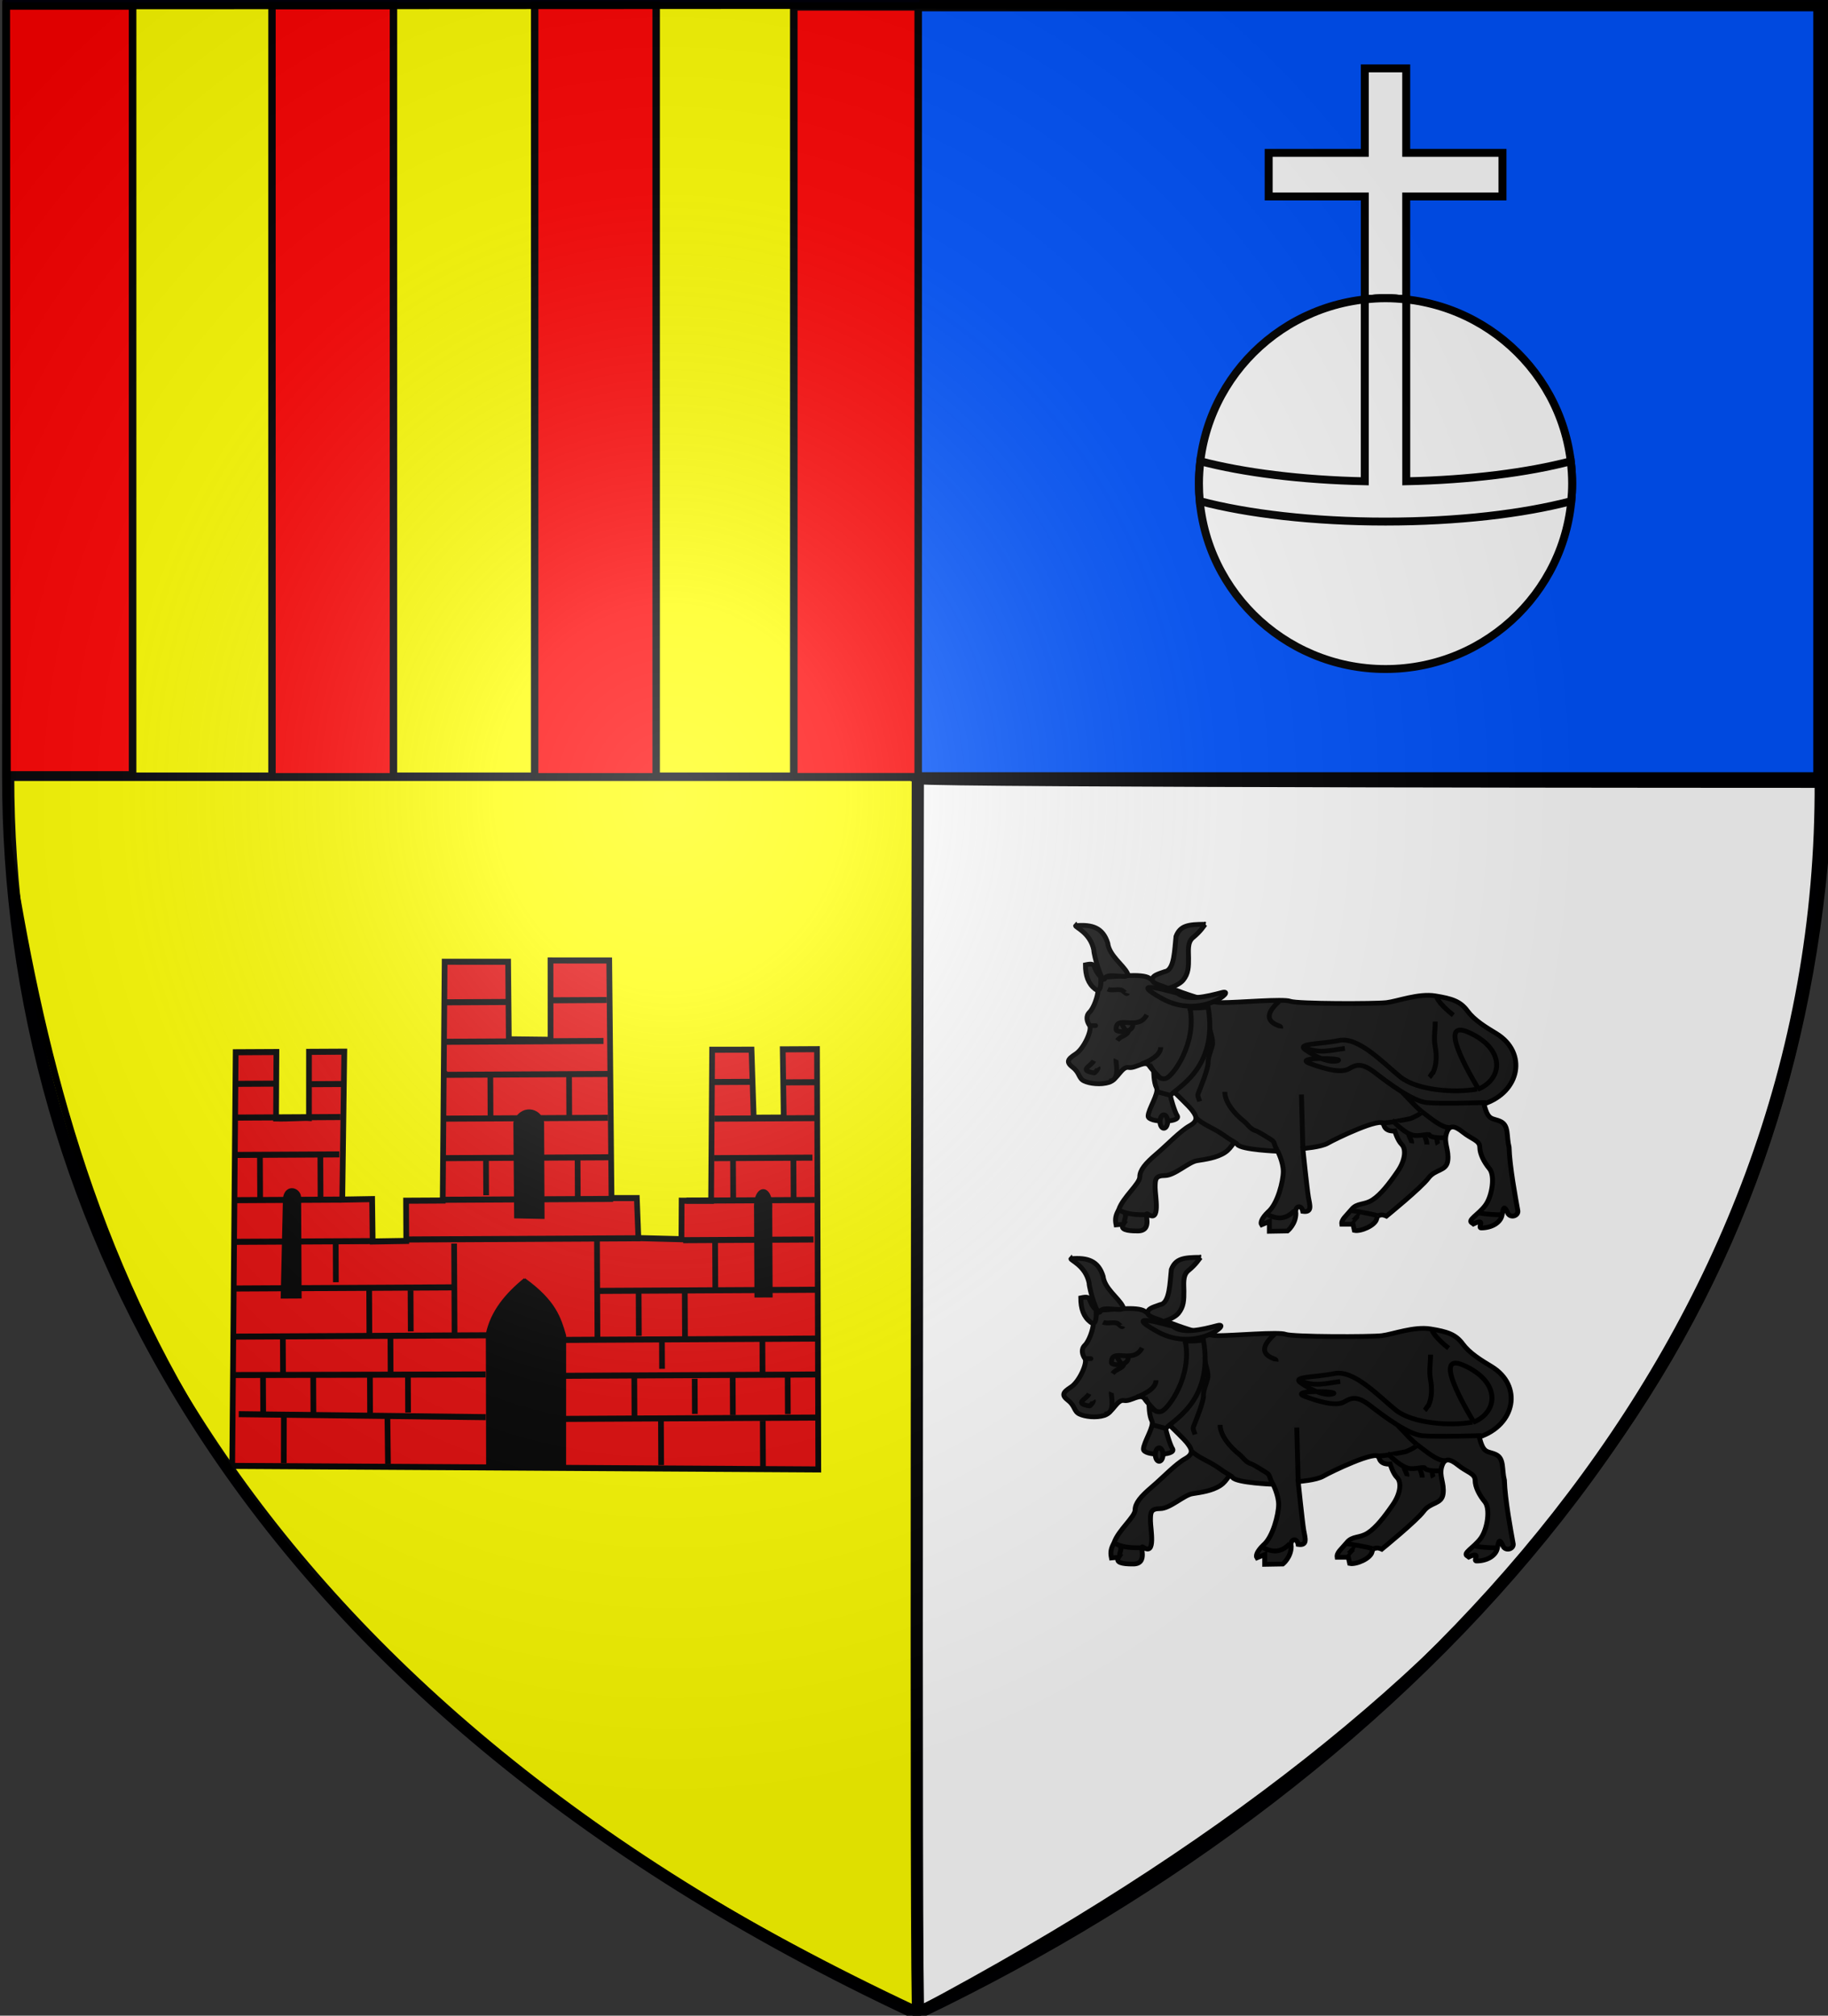<?xml version="1.0" encoding="UTF-8" standalone="no"?>
<!-- Created with Inkscape (http://www.inkscape.org/) -->

<svg
   xmlns:dc="http://purl.org/dc/elements/1.1/"
   xmlns:cc="http://creativecommons.org/ns#"
   xmlns:rdf="http://www.w3.org/1999/02/22-rdf-syntax-ns#"
   xmlns:svg="http://www.w3.org/2000/svg"
   xmlns="http://www.w3.org/2000/svg"
   xmlns:xlink="http://www.w3.org/1999/xlink"
   xmlns:sodipodi="http://sodipodi.sourceforge.net/DTD/sodipodi-0.dtd"
   xmlns:inkscape="http://www.inkscape.org/namespaces/inkscape"
   version="1.0"
   width="601.192"
   height="662.639"
   id="svg2"
   sodipodi:docname="Blason Montaut.svg"
   inkscape:version="0.92.3 (2405546, 2018-03-11)">
  <rect width="100%" height="100%" fill="#333333" stroke="none"/>
  <sodipodi:namedview
     pagecolor="#ffffff"
     bordercolor="#666666"
     borderopacity="1"
     objecttolerance="10"
     gridtolerance="10"
     guidetolerance="10"
     inkscape:pageopacity="0"
     inkscape:pageshadow="2"
     inkscape:window-width="1366"
     inkscape:window-height="740"
     id="namedview205"
     showgrid="false"
     inkscape:zoom="0.50568849"
     inkscape:cx="-249.87244"
     inkscape:cy="442.10997"
     inkscape:window-x="0"
     inkscape:window-y="0"
     inkscape:window-maximized="1"
     inkscape:current-layer="Tracés" />
  <desc
     id="desc4">Flag of Canton of Valais (Wallis)</desc>
  <defs
     id="defs6">
    <linearGradient
       id="linearGradient2893">
      <stop
         style="stop-color:#ffffff;stop-opacity:0.314"
         offset="0"
         id="stop2895" />
      <stop
         style="stop-color:#ffffff;stop-opacity:0.251"
         offset="0.19"
         id="stop2897" />
      <stop
         style="stop-color:#6b6b6b;stop-opacity:0.125"
         offset="0.6"
         id="stop2901" />
      <stop
         style="stop-color:#000000;stop-opacity:0.125"
         offset="1"
         id="stop2899" />
    </linearGradient>
    <radialGradient
       cx="203.198"
       cy="218.01"
       r="300"
       fx="203.198"
       fy="218.01"
       id="radialGradient2883"
       xlink:href="#linearGradient2893"
       gradientUnits="userSpaceOnUse"
       gradientTransform="matrix(1.36,0,0,1.355,-79.528,-87.645)" />
    <linearGradient
       id="linearGradient2955">
      <stop
         style="stop-color:#ffffff;stop-opacity:0"
         offset="0"
         id="stop2965" />
      <stop
         style="stop-color:#000000;stop-opacity:0.646"
         offset="1"
         id="stop2959" />
    </linearGradient>
    <radialGradient
       cx="225.524"
       cy="218.901"
       r="300"
       fx="225.524"
       fy="218.901"
       id="radialGradient2961"
       xlink:href="#linearGradient2955"
       gradientUnits="userSpaceOnUse"
       gradientTransform="matrix(-4.167939e-4,2.183,-1.884,-3.599562e-4,615.597,-289.121)" />
    <polygon
       points="-0.951,-0.309 0.951,-0.309 -0.588,0.809 0,-1 0.588,0.809 "
       transform="scale(53)"
       id="star" />
    <clipPath
       id="clip">
      <path
         d="M 0,-200 V 600 H 300 V -200 Z"
         id="path10"
         inkscape:connector-curvature="0" />
    </clipPath>
    <radialGradient
       cx="225.524"
       cy="218.901"
       r="300"
       fx="225.524"
       fy="218.901"
       id="radialGradient1911"
       xlink:href="#linearGradient2955"
       gradientUnits="userSpaceOnUse"
       gradientTransform="matrix(-4.167939e-4,2.183,-1.884,-3.599562e-4,1395.597,-309.121)" />
    <radialGradient
       cx="-483.508"
       cy="153.928"
       r="300"
       fx="-483.508"
       fy="153.928"
       id="radialGradient2928"
       xlink:href="#linearGradient2955"
       gradientUnits="userSpaceOnUse"
       gradientTransform="matrix(0,2.342,-2.291,0,562.913,1323.77)" />
    <radialGradient
       cx="285.186"
       cy="200.448"
       r="300"
       fx="285.186"
       fy="200.448"
       id="radialGradient11919"
       xlink:href="#linearGradient2893"
       gradientUnits="userSpaceOnUse"
       gradientTransform="matrix(1.551,0,0,1.35,-227.894,-51.264)" />
    <radialGradient
       cx="285.186"
       cy="200.448"
       r="300"
       fx="285.186"
       fy="200.448"
       id="radialGradient4410"
       xlink:href="#linearGradient2893"
       gradientUnits="userSpaceOnUse"
       gradientTransform="matrix(1.551,0,0,1.35,-227.894,-51.264)" />
    <radialGradient
       cx="-483.508"
       cy="153.928"
       r="300"
       fx="-483.508"
       fy="153.928"
       id="radialGradient4408"
       xlink:href="#linearGradient2955"
       gradientUnits="userSpaceOnUse"
       gradientTransform="matrix(0,2.342,-2.291,0,562.913,1323.77)" />
    <radialGradient
       cx="225.524"
       cy="218.901"
       r="300"
       fx="225.524"
       fy="218.901"
       id="radialGradient4406"
       xlink:href="#linearGradient2955"
       gradientUnits="userSpaceOnUse"
       gradientTransform="matrix(-4.167939e-4,2.183,-1.884,-3.599562e-4,1395.597,-309.121)" />
    <clipPath
       id="clipPath4402">
      <path
         d="M 0,-200 V 600 H 300 V -200 Z"
         id="path4404"
         inkscape:connector-curvature="0" />
    </clipPath>
    <polygon
       points="-0.951,-0.309 0.951,-0.309 -0.588,0.809 0,-1 0.588,0.809 "
       transform="scale(53)"
       id="polygon4400" />
    <radialGradient
       cx="225.524"
       cy="218.901"
       r="300"
       fx="225.524"
       fy="218.901"
       id="radialGradient4398"
       xlink:href="#linearGradient2955"
       gradientUnits="userSpaceOnUse"
       gradientTransform="matrix(-4.167939e-4,2.183,-1.884,-3.599562e-4,615.597,-289.121)" />
    <linearGradient
       id="linearGradient4392">
      <stop
         style="stop-color:#ffffff;stop-opacity:0"
         offset="0"
         id="stop4394" />
      <stop
         style="stop-color:#000000;stop-opacity:0.646"
         offset="1"
         id="stop4396" />
    </linearGradient>
    <radialGradient
       cx="203.198"
       cy="218.01"
       r="300"
       fx="203.198"
       fy="218.01"
       id="radialGradient4390"
       xlink:href="#linearGradient2893"
       gradientUnits="userSpaceOnUse"
       gradientTransform="matrix(1.36,0,0,1.355,-79.528,-87.645)" />
    <linearGradient
       id="linearGradient4380">
      <stop
         style="stop-color:#ffffff;stop-opacity:0.314"
         offset="0"
         id="stop4382" />
      <stop
         style="stop-color:#ffffff;stop-opacity:0.251"
         offset="0.19"
         id="stop4384" />
      <stop
         style="stop-color:#6b6b6b;stop-opacity:0.125"
         offset="0.6"
         id="stop4386" />
      <stop
         style="stop-color:#000000;stop-opacity:0.125"
         offset="1"
         id="stop4388" />
    </linearGradient>
    <radialGradient
       inkscape:collect="always"
       xlink:href="#linearGradient2893"
       id="radialGradient2236"
       cx="-265.733"
       cy="246.12"
       fx="-265.733"
       fy="246.12"
       r="300.461"
       gradientTransform="matrix(1,0,0,1.101,677.242,33.516)"
       gradientUnits="userSpaceOnUse" />
  </defs>
  <g
     id="layer1"
     style="display:inline"
     transform="translate(1.425,-43.016)">
    <path
       d="M 299.131,704.545 C 473.674,616.709 598.891,478.265 597.374,300 L 598.5,44.215 1.313,43.767 1.263,298.268 C 1.234,440.871 76.921,600.592 299.131,704.545 Z"
       style="display:inline;fill:#ffff00;fill-opacity:1;fill-rule:nonzero;stroke:#000002;stroke-width:4.003;stroke-linecap:round;stroke-linejoin:round;stroke-miterlimit:4;stroke-dasharray:none;stroke-dashoffset:0;stroke-opacity:1"
       id="path2014"
       inkscape:connector-curvature="0"
       sodipodi:nodetypes="ccccsc" />
    <path
       d="m 300.43,298.807 c 0,4.519 -0.915,414.545 0.199,405.909 164.059,-78.662 297.743,-221.825 296.742,-404.703 -10.427,0 -291.103,-0.036 -296.941,-1.206 z"
       style="display:inline;fill:#ffffff;fill-rule:evenodd;stroke:#000002;stroke-width:4.015;stroke-linecap:butt;stroke-linejoin:miter;stroke-miterlimit:4;stroke-dasharray:none;stroke-opacity:1"
       id="path2283"
       inkscape:connector-curvature="0"
       sodipodi:nodetypes="cccc" />
    <rect
       width="297.744"
       height="253.966"
       x="1.842"
       y="44.406"
       style="display:inline;opacity:1;fill:#ffff00;fill-opacity:1;fill-rule:nonzero;stroke:#00000a;stroke-width:2.776;stroke-miterlimit:4;stroke-dasharray:none;stroke-opacity:1"
       id="rect4170" />
    <rect
       width="296.832"
       height="253.137"
       x="299.581"
       y="45.24"
       style="display:inline;opacity:1;fill:#0054ff;fill-opacity:1;fill-rule:nonzero;stroke:#000002;stroke-width:2.99;stroke-miterlimit:4;stroke-dasharray:none;stroke-opacity:1"
       id="rect2180"
       inkscape:label="fond azur" />
    <rect
       width="41.558"
       height="252.816"
       rx="0"
       ry="0"
       x="0.622"
       y="44.963"
       style="display:inline;opacity:1;fill:#ff0000;fill-opacity:1;fill-rule:nonzero;stroke:#000002;stroke-width:2.486;stroke-miterlimit:4;stroke-dasharray:none;stroke-opacity:1"
       id="rect4490" />
    <rect
       width="40.918"
       height="253.11"
       rx="0"
       ry="0"
       x="259.635"
       y="45.255"
       style="display:inline;opacity:1;fill:#ff0000;fill-opacity:1;fill-rule:nonzero;stroke:#000002;stroke-width:2.469;stroke-miterlimit:4;stroke-dasharray:none;stroke-opacity:1"
       id="rect4498" />
    <rect
       width="39.958"
       height="253.562"
       rx="0"
       ry="0"
       x="88.021"
       y="44.817"
       style="display:inline;opacity:1;fill:#ff0000;fill-opacity:1;fill-rule:nonzero;stroke:#000002;stroke-width:2.442;stroke-miterlimit:4;stroke-dasharray:none;stroke-opacity:1"
       id="rect4502" />
    <rect
       width="39.958"
       height="253.679"
       rx="0"
       ry="0"
       x="174.421"
       y="44.7"
       style="display:inline;opacity:1;fill:#ff0000;fill-opacity:1;fill-rule:nonzero;stroke:#000002;stroke-width:2.442;stroke-miterlimit:4;stroke-dasharray:none;stroke-opacity:1"
       id="rect4504" />
    <g
       transform="matrix(0.625,0,0,0.661,-36.977,148.417)"
       id="g4909"
       style="display:inline;stroke:#000000;stroke-opacity:1">
      <g
         transform="matrix(1,-0.005,0.005,1,-3.767,1.717)"
         id="g2962"
         style="stroke:#000000;stroke-opacity:1">
        <path
           d="m 180,568.791 308.393,3.304 0.357,-209.018 -18.036,10e-6 0.357,33.929 h -15.804 l -0.982,-33.839 -20.714,-0.089 -0.923,75.13 -15.505,-0.13 -0.209,19.156 -22.648,-0.671 -0.714,-19.913 -13.319,-0.043 -0.61,-118.171 -30.893,-0.179 -0.179,39.464 -21.964,-0.357 -0.179,-38.571 -33.393,-0.179 -1.607,118.75 h -19.286 v 20 l -17.679,0.179 -0.179,-21.071 -15.714,0.179 L 240,363.076 H 221.429 L 221.25,395.934 c -2.04,-0.179 -11.25,0.357 -17.321,0.179 l 0.357,-33.036 h -21.429 z"
           style="color:#000000;display:inline;overflow:visible;visibility:visible;opacity:1;fill:#e20909;fill-opacity:1;fill-rule:evenodd;stroke:#000000;stroke-width:3;stroke-linecap:butt;stroke-linejoin:miter;stroke-miterlimit:4;stroke-dasharray:none;stroke-dashoffset:0;stroke-opacity:1;marker:none;marker-start:none;marker-mid:none;marker-end:none"
           id="path1882"
           inkscape:connector-curvature="0" />
        <g
           style="fill:#000000;fill-opacity:1;stroke:#000000;stroke-opacity:1"
           id="g2778">
          <path
             d="m 206.429,485.219 h 10 v -49.286 c 0.357,-4.987 -7.679,-7.195 -8.571,0 z"
             style="color:#000000;display:inline;overflow:visible;visibility:visible;opacity:1;fill:#000000;fill-opacity:1;fill-rule:evenodd;stroke:#000000;stroke-width:1;stroke-linecap:butt;stroke-linejoin:miter;stroke-miterlimit:4;stroke-dasharray:none;stroke-dashoffset:0;stroke-opacity:1;marker:none;marker-start:none;marker-mid:none;marker-end:none"
             id="path1884"
             inkscape:connector-curvature="0" />
          <path
             d="m 329.286,398.791 c 3.143,-8.728 13.69,-7.313 15.179,0 v 47.5 l -15,-0.357 z"
             style="color:#000000;display:inline;overflow:visible;visibility:visible;opacity:1;fill:#000000;fill-opacity:1;fill-rule:evenodd;stroke:#000000;stroke-width:1;stroke-linecap:butt;stroke-linejoin:miter;stroke-miterlimit:4;stroke-dasharray:none;stroke-dashoffset:0;stroke-opacity:1;marker:none;marker-start:none;marker-mid:none;marker-end:none"
             id="path1886"
             inkscape:connector-curvature="0" />
          <path
             d="m 455.714,442.362 c -0.601,-12.342 9.426,-12.478 8.571,0 v 43.571 h -8.571 z"
             style="color:#000000;display:inline;overflow:visible;visibility:visible;opacity:1;fill:#000000;fill-opacity:1;fill-rule:evenodd;stroke:#000000;stroke-width:1;stroke-linecap:butt;stroke-linejoin:miter;stroke-miterlimit:4;stroke-dasharray:none;stroke-dashoffset:0;stroke-opacity:1;marker:none;marker-start:none;marker-mid:none;marker-end:none"
             id="path1888"
             inkscape:connector-curvature="0" />
          <path
             d="m 334.286,476.648 c 16.069,11.104 18.591,19.423 21.25,28.214 l -0.357,66.25 c -14.933,0.059 -27.5,-0.595 -41.071,-0.536 l 0.179,-66.786 c 2.511,-11.137 10.361,-19.808 20,-27.143 z"
             style="color:#000000;display:inline;overflow:visible;visibility:visible;opacity:1;fill:#000000;fill-opacity:1;fill-rule:evenodd;stroke:#000000;stroke-width:1;stroke-linecap:butt;stroke-linejoin:miter;stroke-miterlimit:4;stroke-dasharray:none;stroke-dashoffset:0;stroke-opacity:1;marker:none;marker-start:none;marker-mid:none;marker-end:none"
             id="path1890"
             inkscape:connector-curvature="0" />
        </g>
        <path
           d="m 183.571,543.076 130,2.143"
           style="color:#000000;display:inline;overflow:visible;visibility:visible;opacity:1;fill:none;fill-opacity:0.75;fill-rule:evenodd;stroke:#000000;stroke-width:3;stroke-linecap:butt;stroke-linejoin:miter;stroke-miterlimit:4;stroke-dasharray:none;stroke-dashoffset:0;stroke-opacity:1;marker:none;marker-start:none;marker-mid:none;marker-end:none"
           id="path2784"
           inkscape:connector-curvature="0" />
        <path
           d="m 207.321,544.148 -0.179,23.393"
           style="color:#000000;display:inline;overflow:visible;visibility:visible;opacity:1;fill:none;fill-opacity:0.75;fill-rule:evenodd;stroke:#000000;stroke-width:3;stroke-linecap:butt;stroke-linejoin:miter;stroke-miterlimit:4;stroke-dasharray:none;stroke-dashoffset:0;stroke-opacity:1;marker:none;marker-start:none;marker-mid:none;marker-end:none"
           id="path2788"
           inkscape:connector-curvature="0" />
        <path
           d="m 261.786,544.505 0.179,23.75"
           style="color:#000000;display:inline;overflow:visible;visibility:visible;opacity:1;fill:none;fill-opacity:0.75;fill-rule:evenodd;stroke:#000000;stroke-width:3;stroke-linecap:butt;stroke-linejoin:miter;stroke-miterlimit:4;stroke-dasharray:none;stroke-dashoffset:0;stroke-opacity:1;marker:none;marker-start:none;marker-mid:none;marker-end:none"
           id="path2790"
           inkscape:connector-curvature="0" />
        <path
           d="M 313.571,523.969 181.786,523.612"
           style="color:#000000;display:inline;overflow:visible;visibility:visible;opacity:1;fill:none;fill-opacity:0.75;fill-rule:evenodd;stroke:#000000;stroke-width:3;stroke-linecap:butt;stroke-linejoin:miter;stroke-miterlimit:4;stroke-dasharray:none;stroke-dashoffset:0;stroke-opacity:1;marker:none;marker-start:none;marker-mid:none;marker-end:none"
           id="path2792"
           inkscape:connector-curvature="0" />
        <path
           d="m 196.429,523.791 v 18.214"
           style="color:#000000;display:inline;overflow:visible;visibility:visible;opacity:1;fill:none;fill-opacity:0.75;fill-rule:evenodd;stroke:#000000;stroke-width:3;stroke-linecap:butt;stroke-linejoin:miter;stroke-miterlimit:4;stroke-dasharray:none;stroke-dashoffset:0;stroke-opacity:1;marker:none;marker-start:none;marker-mid:none;marker-end:none"
           id="path2794"
           inkscape:connector-curvature="0" />
        <path
           d="m 222.857,524.148 v 18.393"
           style="color:#000000;display:inline;overflow:visible;visibility:visible;opacity:1;fill:none;fill-opacity:0.75;fill-rule:evenodd;stroke:#000000;stroke-width:3;stroke-linecap:butt;stroke-linejoin:miter;stroke-miterlimit:4;stroke-dasharray:none;stroke-dashoffset:0;stroke-opacity:1;marker:none;marker-start:none;marker-mid:none;marker-end:none"
           id="path2796"
           inkscape:connector-curvature="0" />
        <path
           d="m 252.679,523.434 v 20"
           style="color:#000000;display:inline;overflow:visible;visibility:visible;opacity:1;fill:none;fill-opacity:0.75;fill-rule:evenodd;stroke:#000000;stroke-width:3;stroke-linecap:butt;stroke-linejoin:miter;stroke-miterlimit:4;stroke-dasharray:none;stroke-dashoffset:0;stroke-opacity:1;marker:none;marker-start:none;marker-mid:none;marker-end:none"
           id="path2798"
           inkscape:connector-curvature="0" />
        <path
           d="m 272.679,524.148 v 18.571"
           style="color:#000000;display:inline;overflow:visible;visibility:visible;opacity:1;fill:none;fill-opacity:0.75;fill-rule:evenodd;stroke:#000000;stroke-width:3;stroke-linecap:butt;stroke-linejoin:miter;stroke-miterlimit:4;stroke-dasharray:none;stroke-dashoffset:0;stroke-opacity:1;marker:none;marker-start:none;marker-mid:none;marker-end:none"
           id="path2800"
           inkscape:connector-curvature="0" />
        <path
           d="m 263.571,504.505 v 18.214"
           style="color:#000000;display:inline;overflow:visible;visibility:visible;opacity:1;fill:none;fill-opacity:0.75;fill-rule:evenodd;stroke:#000000;stroke-width:3;stroke-linecap:butt;stroke-linejoin:miter;stroke-miterlimit:4;stroke-dasharray:none;stroke-dashoffset:0;stroke-opacity:1;marker:none;marker-start:none;marker-mid:none;marker-end:none"
           id="path2802"
           inkscape:connector-curvature="0" />
        <path
           d="m 206.964,504.505 v 17.857"
           style="color:#000000;display:inline;overflow:visible;visibility:visible;opacity:1;fill:none;fill-opacity:0.75;fill-rule:evenodd;stroke:#000000;stroke-width:3;stroke-linecap:butt;stroke-linejoin:miter;stroke-miterlimit:4;stroke-dasharray:none;stroke-dashoffset:0;stroke-opacity:1;marker:none;marker-start:none;marker-mid:none;marker-end:none"
           id="path2804"
           inkscape:connector-curvature="0" />
        <path
           d="M 181.607,504.505 H 314.821"
           style="color:#000000;display:inline;overflow:visible;visibility:visible;opacity:1;fill:none;fill-opacity:0.75;fill-rule:evenodd;stroke:#000000;stroke-width:3;stroke-linecap:butt;stroke-linejoin:miter;stroke-miterlimit:4;stroke-dasharray:none;stroke-dashoffset:0;stroke-opacity:1;marker:none;marker-start:none;marker-mid:none;marker-end:none"
           id="path2806"
           inkscape:connector-curvature="0" />
        <path
           d="m 297.321,458.791 v 44.643"
           style="color:#000000;display:inline;overflow:visible;visibility:visible;opacity:1;fill:none;fill-opacity:0.75;fill-rule:evenodd;stroke:#000000;stroke-width:3;stroke-linecap:butt;stroke-linejoin:miter;stroke-miterlimit:4;stroke-dasharray:none;stroke-dashoffset:0;stroke-opacity:1;marker:none;marker-start:none;marker-mid:none;marker-end:none"
           id="path2808"
           inkscape:connector-curvature="0" />
        <path
           d="M 296.786,480.576 H 182.143"
           style="color:#000000;display:inline;overflow:visible;visibility:visible;opacity:1;fill:none;fill-opacity:0.75;fill-rule:evenodd;stroke:#000000;stroke-width:3;stroke-linecap:butt;stroke-linejoin:miter;stroke-miterlimit:4;stroke-dasharray:none;stroke-dashoffset:0;stroke-opacity:1;marker:none;marker-start:none;marker-mid:none;marker-end:none"
           id="path2810"
           inkscape:connector-curvature="0" />
        <path
           d="m 252.5,480.934 v 22.5"
           style="color:#000000;display:inline;overflow:visible;visibility:visible;opacity:1;fill:none;fill-opacity:0.75;fill-rule:evenodd;stroke:#000000;stroke-width:3;stroke-linecap:butt;stroke-linejoin:miter;stroke-miterlimit:4;stroke-dasharray:none;stroke-dashoffset:0;stroke-opacity:1;marker:none;marker-start:none;marker-mid:none;marker-end:none"
           id="path2812"
           inkscape:connector-curvature="0" />
        <path
           d="m 274.286,482.005 v 20.357"
           style="color:#000000;display:inline;overflow:visible;visibility:visible;opacity:1;fill:none;fill-opacity:0.75;fill-rule:evenodd;stroke:#000000;stroke-width:3;stroke-linecap:butt;stroke-linejoin:miter;stroke-miterlimit:4;stroke-dasharray:none;stroke-dashoffset:0;stroke-opacity:1;marker:none;marker-start:none;marker-mid:none;marker-end:none"
           id="path2814"
           inkscape:connector-curvature="0" />
        <path
           d="M 272.5,456.648 H 395.357"
           style="color:#000000;display:inline;overflow:visible;visibility:visible;opacity:1;fill:none;fill-opacity:0.75;fill-rule:evenodd;stroke:#000000;stroke-width:3;stroke-linecap:butt;stroke-linejoin:miter;stroke-miterlimit:4;stroke-dasharray:none;stroke-dashoffset:0;stroke-opacity:1;marker:none;marker-start:none;marker-mid:none;marker-end:none"
           id="path2816"
           inkscape:connector-curvature="0" />
        <path
           d="M 253.214,457.362 H 182.5"
           style="color:#000000;display:inline;overflow:visible;visibility:visible;opacity:1;fill:none;fill-opacity:0.75;fill-rule:evenodd;stroke:#000000;stroke-width:3;stroke-linecap:butt;stroke-linejoin:miter;stroke-miterlimit:4;stroke-dasharray:none;stroke-dashoffset:0;stroke-opacity:1;marker:none;marker-start:none;marker-mid:none;marker-end:none"
           id="path2818"
           inkscape:connector-curvature="0" />
        <path
           d="m 417.857,457.719 h 68.571"
           style="color:#000000;display:inline;overflow:visible;visibility:visible;opacity:1;fill:none;fill-opacity:0.75;fill-rule:evenodd;stroke:#000000;stroke-width:3;stroke-linecap:butt;stroke-linejoin:miter;stroke-miterlimit:4;stroke-dasharray:none;stroke-dashoffset:0;stroke-opacity:1;marker:none;marker-start:none;marker-mid:none;marker-end:none"
           id="path2820"
           inkscape:connector-curvature="0" />
        <path
           d="m 419.643,438.076 h 67.5"
           style="color:#000000;display:inline;overflow:visible;visibility:visible;opacity:1;fill:none;fill-opacity:0.75;fill-rule:evenodd;stroke:#000000;stroke-width:3;stroke-linecap:butt;stroke-linejoin:miter;stroke-miterlimit:4;stroke-dasharray:none;stroke-dashoffset:0;stroke-opacity:1;marker:none;marker-start:none;marker-mid:none;marker-end:none"
           id="path2822"
           inkscape:connector-curvature="0" />
        <path
           d="m 434.286,417.005 h 51.786"
           style="color:#000000;display:inline;overflow:visible;visibility:visible;opacity:1;fill:none;fill-opacity:0.75;fill-rule:evenodd;stroke:#000000;stroke-width:3;stroke-linecap:butt;stroke-linejoin:miter;stroke-miterlimit:4;stroke-dasharray:none;stroke-dashoffset:0;stroke-opacity:1;marker:none;marker-start:none;marker-mid:none;marker-end:none"
           id="path2824"
           inkscape:connector-curvature="0" />
        <path
           d="M 434.643,397.362 H 487.5"
           style="color:#000000;display:inline;overflow:visible;visibility:visible;opacity:1;fill:none;fill-opacity:0.75;fill-rule:evenodd;stroke:#000000;stroke-width:3;stroke-linecap:butt;stroke-linejoin:miter;stroke-miterlimit:4;stroke-dasharray:none;stroke-dashoffset:0;stroke-opacity:1;marker:none;marker-start:none;marker-mid:none;marker-end:none"
           id="path2826"
           inkscape:connector-curvature="0" />
        <path
           d="M 487.857,379.505 H 471.429"
           style="color:#000000;display:inline;overflow:visible;visibility:visible;opacity:1;fill:none;fill-opacity:0.75;fill-rule:evenodd;stroke:#000000;stroke-width:3;stroke-linecap:butt;stroke-linejoin:miter;stroke-miterlimit:4;stroke-dasharray:none;stroke-dashoffset:0;stroke-opacity:1;marker:none;marker-start:none;marker-mid:none;marker-end:none"
           id="path2828"
           inkscape:connector-curvature="0" />
        <path
           d="M 453.571,379.148 H 432.5"
           style="color:#000000;display:inline;overflow:visible;visibility:visible;opacity:1;fill:none;fill-opacity:0.75;fill-rule:evenodd;stroke:#000000;stroke-width:3;stroke-linecap:butt;stroke-linejoin:miter;stroke-miterlimit:4;stroke-dasharray:none;stroke-dashoffset:0;stroke-opacity:1;marker:none;marker-start:none;marker-mid:none;marker-end:none"
           id="path2830"
           inkscape:connector-curvature="0" />
        <path
           d="m 372.5,457.005 v 50"
           style="color:#000000;display:inline;overflow:visible;visibility:visible;opacity:1;fill:none;fill-opacity:0.75;fill-rule:evenodd;stroke:#000000;stroke-width:3;stroke-linecap:butt;stroke-linejoin:miter;stroke-miterlimit:4;stroke-dasharray:none;stroke-dashoffset:0;stroke-opacity:1;marker:none;marker-start:none;marker-mid:none;marker-end:none"
           id="path2832"
           inkscape:connector-curvature="0" />
        <path
           d="M 353.214,507.005 H 487.857"
           style="color:#000000;display:inline;overflow:visible;visibility:visible;opacity:1;fill:none;fill-opacity:0.75;fill-rule:evenodd;stroke:#000000;stroke-width:3;stroke-linecap:butt;stroke-linejoin:miter;stroke-miterlimit:4;stroke-dasharray:none;stroke-dashoffset:0;stroke-opacity:1;marker:none;marker-start:none;marker-mid:none;marker-end:none"
           id="path2834"
           inkscape:connector-curvature="0" />
        <path
           d="M 372.143,482.719 H 487.857"
           style="color:#000000;display:inline;overflow:visible;visibility:visible;opacity:1;fill:none;fill-opacity:0.75;fill-rule:evenodd;stroke:#000000;stroke-width:3;stroke-linecap:butt;stroke-linejoin:miter;stroke-miterlimit:4;stroke-dasharray:none;stroke-dashoffset:0;stroke-opacity:1;marker:none;marker-start:none;marker-mid:none;marker-end:none"
           id="path2836"
           inkscape:connector-curvature="0" />
        <path
           d="m 434.643,458.434 v 22.857"
           style="color:#000000;display:inline;overflow:visible;visibility:visible;opacity:1;fill:none;fill-opacity:0.75;fill-rule:evenodd;stroke:#000000;stroke-width:3;stroke-linecap:butt;stroke-linejoin:miter;stroke-miterlimit:4;stroke-dasharray:none;stroke-dashoffset:0;stroke-opacity:1;marker:none;marker-start:none;marker-mid:none;marker-end:none"
           id="path2838"
           inkscape:connector-curvature="0" />
        <path
           d="m 418.571,482.719 v 23.571"
           style="color:#000000;display:inline;overflow:visible;visibility:visible;opacity:1;fill:none;fill-opacity:0.75;fill-rule:evenodd;stroke:#000000;stroke-width:3;stroke-linecap:butt;stroke-linejoin:miter;stroke-miterlimit:4;stroke-dasharray:none;stroke-dashoffset:0;stroke-opacity:1;marker:none;marker-start:none;marker-mid:none;marker-end:none"
           id="path2840"
           inkscape:connector-curvature="0" />
        <path
           d="m 394.286,483.076 v 22.143"
           style="color:#000000;display:inline;overflow:visible;visibility:visible;opacity:1;fill:none;fill-opacity:0.75;fill-rule:evenodd;stroke:#000000;stroke-width:3;stroke-linecap:butt;stroke-linejoin:miter;stroke-miterlimit:4;stroke-dasharray:none;stroke-dashoffset:0;stroke-opacity:1;marker:none;marker-start:none;marker-mid:none;marker-end:none"
           id="path2842"
           inkscape:connector-curvature="0" />
        <path
           d="m 235,457.719 v 20"
           style="color:#000000;display:inline;overflow:visible;visibility:visible;opacity:1;fill:none;fill-opacity:0.75;fill-rule:evenodd;stroke:#000000;stroke-width:3;stroke-linecap:butt;stroke-linejoin:miter;stroke-miterlimit:4;stroke-dasharray:none;stroke-dashoffset:0;stroke-opacity:1;marker:none;marker-start:none;marker-mid:none;marker-end:none"
           id="path2844"
           inkscape:connector-curvature="0" />
        <path
           d="M 355,524.862 H 487.857"
           style="color:#000000;display:inline;overflow:visible;visibility:visible;opacity:1;fill:none;fill-opacity:0.75;fill-rule:evenodd;stroke:#000000;stroke-width:3;stroke-linecap:butt;stroke-linejoin:miter;stroke-miterlimit:4;stroke-dasharray:none;stroke-dashoffset:0;stroke-opacity:1;marker:none;marker-start:none;marker-mid:none;marker-end:none"
           id="path2846"
           inkscape:connector-curvature="0" />
        <path
           d="M 487.5,546.291 H 351.429"
           style="color:#000000;display:inline;overflow:visible;visibility:visible;opacity:1;fill:none;fill-opacity:0.75;fill-rule:evenodd;stroke:#000000;stroke-width:3;stroke-linecap:butt;stroke-linejoin:miter;stroke-miterlimit:4;stroke-dasharray:none;stroke-dashoffset:0;stroke-opacity:1;marker:none;marker-start:none;marker-mid:none;marker-end:none"
           id="path2848"
           inkscape:connector-curvature="0" />
        <path
           d="m 405.714,545.934 v 23.571"
           style="color:#000000;display:inline;overflow:visible;visibility:visible;opacity:1;fill:none;fill-opacity:0.75;fill-rule:evenodd;stroke:#000000;stroke-width:3;stroke-linecap:butt;stroke-linejoin:miter;stroke-miterlimit:4;stroke-dasharray:none;stroke-dashoffset:0;stroke-opacity:1;marker:none;marker-start:none;marker-mid:none;marker-end:none"
           id="path2850"
           inkscape:connector-curvature="0" />
        <path
           d="m 459.286,547.719 v 23.214"
           style="color:#000000;display:inline;overflow:visible;visibility:visible;opacity:1;fill:none;fill-opacity:0.75;fill-rule:evenodd;stroke:#000000;stroke-width:3;stroke-linecap:butt;stroke-linejoin:miter;stroke-miterlimit:4;stroke-dasharray:none;stroke-dashoffset:0;stroke-opacity:1;marker:none;marker-start:none;marker-mid:none;marker-end:none"
           id="path2852"
           inkscape:connector-curvature="0" />
        <path
           d="m 472.5,525.934 v 18.571"
           style="color:#000000;display:inline;overflow:visible;visibility:visible;opacity:1;fill:none;fill-opacity:0.75;fill-rule:evenodd;stroke:#000000;stroke-width:3;stroke-linecap:butt;stroke-linejoin:miter;stroke-miterlimit:4;stroke-dasharray:none;stroke-dashoffset:0;stroke-opacity:1;marker:none;marker-start:none;marker-mid:none;marker-end:none"
           id="path2854"
           inkscape:connector-curvature="0" />
        <path
           d="m 459.286,507.362 v 17.143"
           style="color:#000000;display:inline;overflow:visible;visibility:visible;opacity:1;fill:none;fill-opacity:0.75;fill-rule:evenodd;stroke:#000000;stroke-width:3;stroke-linecap:butt;stroke-linejoin:miter;stroke-miterlimit:4;stroke-dasharray:none;stroke-dashoffset:0;stroke-opacity:1;marker:none;marker-start:none;marker-mid:none;marker-end:none"
           id="path2856"
           inkscape:connector-curvature="0" />
        <path
           d="M 406.429,507.719 V 521.648"
           style="color:#000000;display:inline;overflow:visible;visibility:visible;opacity:1;fill:none;fill-opacity:0.75;fill-rule:evenodd;stroke:#000000;stroke-width:3;stroke-linecap:butt;stroke-linejoin:miter;stroke-miterlimit:4;stroke-dasharray:none;stroke-dashoffset:0;stroke-opacity:1;marker:none;marker-start:none;marker-mid:none;marker-end:none"
           id="path2858"
           inkscape:connector-curvature="0" />
        <path
           d="m 391.786,525.219 v 20"
           style="color:#000000;display:inline;overflow:visible;visibility:visible;opacity:1;fill:none;fill-opacity:0.75;fill-rule:evenodd;stroke:#000000;stroke-width:3;stroke-linecap:butt;stroke-linejoin:miter;stroke-miterlimit:4;stroke-dasharray:none;stroke-dashoffset:0;stroke-opacity:1;marker:none;marker-start:none;marker-mid:none;marker-end:none"
           id="path2860"
           inkscape:connector-curvature="0" />
        <path
           d="m 423.571,526.648 v 17.5"
           style="color:#000000;display:inline;overflow:visible;visibility:visible;opacity:1;fill:none;fill-opacity:0.75;fill-rule:evenodd;stroke:#000000;stroke-width:3;stroke-linecap:butt;stroke-linejoin:miter;stroke-miterlimit:4;stroke-dasharray:none;stroke-dashoffset:0;stroke-opacity:1;marker:none;marker-start:none;marker-mid:none;marker-end:none"
           id="path2862"
           inkscape:connector-curvature="0" />
        <path
           d="m 443.571,525.934 v 18.929"
           style="color:#000000;display:inline;overflow:visible;visibility:visible;opacity:1;fill:none;fill-opacity:0.75;fill-rule:evenodd;stroke:#000000;stroke-width:3;stroke-linecap:butt;stroke-linejoin:miter;stroke-miterlimit:4;stroke-dasharray:none;stroke-dashoffset:0;stroke-opacity:1;marker:none;marker-start:none;marker-mid:none;marker-end:none"
           id="path2864"
           inkscape:connector-curvature="0" />
        <path
           d="m 291.429,437.005 h 89.643"
           style="color:#000000;display:inline;overflow:visible;visibility:visible;opacity:1;fill:none;fill-opacity:0.75;fill-rule:evenodd;stroke:#000000;stroke-width:3;stroke-linecap:butt;stroke-linejoin:miter;stroke-miterlimit:4;stroke-dasharray:none;stroke-dashoffset:0;stroke-opacity:1;marker:none;marker-start:none;marker-mid:none;marker-end:none"
           id="path2866"
           inkscape:connector-curvature="0" />
        <path
           d="M 378.929,416.291 H 292.5"
           style="color:#000000;display:inline;overflow:visible;visibility:visible;opacity:1;fill:none;fill-opacity:0.75;fill-rule:evenodd;stroke:#000000;stroke-width:3;stroke-linecap:butt;stroke-linejoin:miter;stroke-miterlimit:4;stroke-dasharray:none;stroke-dashoffset:0;stroke-opacity:1;marker:none;marker-start:none;marker-mid:none;marker-end:none"
           id="path2868"
           inkscape:connector-curvature="0" />
        <path
           d="m 292.143,396.648 h 86.429"
           style="color:#000000;display:inline;overflow:visible;visibility:visible;opacity:1;fill:none;fill-opacity:0.75;fill-rule:evenodd;stroke:#000000;stroke-width:3;stroke-linecap:butt;stroke-linejoin:miter;stroke-miterlimit:4;stroke-dasharray:none;stroke-dashoffset:0;stroke-opacity:1;marker:none;marker-start:none;marker-mid:none;marker-end:none"
           id="path2870"
           inkscape:connector-curvature="0" />
        <path
           d="m 379.286,375.219 c 0.119,0 0.238,0 0,0 z"
           style="color:#000000;display:inline;overflow:visible;visibility:visible;opacity:1;fill:none;fill-opacity:0.75;fill-rule:evenodd;stroke:#000000;stroke-width:3;stroke-linecap:butt;stroke-linejoin:miter;stroke-miterlimit:4;stroke-dasharray:none;stroke-dashoffset:0;stroke-opacity:1;marker:none;marker-start:none;marker-mid:none;marker-end:none"
           id="path2872"
           inkscape:connector-curvature="0" />
        <path
           d="m 292.857,374.148 0.714,0.357"
           style="color:#000000;display:inline;overflow:visible;visibility:visible;opacity:1;fill:none;fill-opacity:0.75;fill-rule:evenodd;stroke:#000000;stroke-width:3;stroke-linecap:butt;stroke-linejoin:miter;stroke-miterlimit:4;stroke-dasharray:none;stroke-dashoffset:0;stroke-opacity:1;marker:none;marker-start:none;marker-mid:none;marker-end:none"
           id="path2874"
           inkscape:connector-curvature="0" />
        <path
           d="M 379.286,374.862 H 292.857"
           style="color:#000000;display:inline;overflow:visible;visibility:visible;opacity:1;fill:none;fill-opacity:0.75;fill-rule:evenodd;stroke:#000000;stroke-width:3;stroke-linecap:butt;stroke-linejoin:miter;stroke-miterlimit:4;stroke-dasharray:none;stroke-dashoffset:0;stroke-opacity:1;marker:none;marker-start:none;marker-mid:none;marker-end:none"
           id="path2876"
           inkscape:connector-curvature="0" />
        <path
           d="m 291.786,358.434 h 84.643"
           style="color:#000000;display:inline;overflow:visible;visibility:visible;opacity:1;fill:none;fill-opacity:0.75;fill-rule:evenodd;stroke:#000000;stroke-width:3;stroke-linecap:butt;stroke-linejoin:miter;stroke-miterlimit:4;stroke-dasharray:none;stroke-dashoffset:0;stroke-opacity:1;marker:none;marker-start:none;marker-mid:none;marker-end:none"
           id="path2878"
           inkscape:connector-curvature="0" />
        <path
           d="m 348.571,338.076 h 29.643"
           style="color:#000000;display:inline;overflow:visible;visibility:visible;opacity:1;fill:none;fill-opacity:0.75;fill-rule:evenodd;stroke:#000000;stroke-width:3;stroke-linecap:butt;stroke-linejoin:miter;stroke-miterlimit:4;stroke-dasharray:none;stroke-dashoffset:0;stroke-opacity:1;marker:none;marker-start:none;marker-mid:none;marker-end:none"
           id="path2880"
           inkscape:connector-curvature="0" />
        <path
           d="M 326.429,338.791 H 292.857"
           style="color:#000000;display:inline;overflow:visible;visibility:visible;opacity:1;fill:none;fill-opacity:0.75;fill-rule:evenodd;stroke:#000000;stroke-width:3;stroke-linecap:butt;stroke-linejoin:miter;stroke-miterlimit:4;stroke-dasharray:none;stroke-dashoffset:0;stroke-opacity:1;marker:none;marker-start:none;marker-mid:none;marker-end:none"
           id="path2882"
           inkscape:connector-curvature="0" />
        <path
           d="m 316.786,375.219 v 20.357"
           style="color:#000000;display:inline;overflow:visible;visibility:visible;opacity:1;fill:none;fill-opacity:0.75;fill-rule:evenodd;stroke:#000000;stroke-width:3;stroke-linecap:butt;stroke-linejoin:miter;stroke-miterlimit:4;stroke-dasharray:none;stroke-dashoffset:0;stroke-opacity:1;marker:none;marker-start:none;marker-mid:none;marker-end:none"
           id="path2884"
           inkscape:connector-curvature="0" />
        <path
           d="m 358.214,374.862 v 22.143"
           style="color:#000000;display:inline;overflow:visible;visibility:visible;opacity:1;fill:none;fill-opacity:0.75;fill-rule:evenodd;stroke:#000000;stroke-width:3;stroke-linecap:butt;stroke-linejoin:miter;stroke-miterlimit:4;stroke-dasharray:none;stroke-dashoffset:0;stroke-opacity:1;marker:none;marker-start:none;marker-mid:none;marker-end:none"
           id="path2886"
           inkscape:connector-curvature="0" />
        <path
           d="m 362.5,417.362 v 19.643"
           style="color:#000000;display:inline;overflow:visible;visibility:visible;opacity:1;fill:none;fill-opacity:0.75;fill-rule:evenodd;stroke:#000000;stroke-width:3;stroke-linecap:butt;stroke-linejoin:miter;stroke-miterlimit:4;stroke-dasharray:none;stroke-dashoffset:0;stroke-opacity:1;marker:none;marker-start:none;marker-mid:none;marker-end:none"
           id="path2888"
           inkscape:connector-curvature="0" />
        <path
           d="m 314.286,416.291 v 18.571"
           style="color:#000000;display:inline;overflow:visible;visibility:visible;opacity:1;fill:none;fill-opacity:0.75;fill-rule:evenodd;stroke:#000000;stroke-width:3;stroke-linecap:butt;stroke-linejoin:miter;stroke-miterlimit:4;stroke-dasharray:none;stroke-dashoffset:0;stroke-opacity:1;marker:none;marker-start:none;marker-mid:none;marker-end:none"
           id="path2890"
           inkscape:connector-curvature="0" />
        <path
           d="M 444.286,417.719 V 436.648"
           style="color:#000000;display:inline;overflow:visible;visibility:visible;opacity:1;fill:none;fill-opacity:0.75;fill-rule:evenodd;stroke:#000000;stroke-width:3;stroke-linecap:butt;stroke-linejoin:miter;stroke-miterlimit:4;stroke-dasharray:none;stroke-dashoffset:0;stroke-opacity:1;marker:none;marker-start:none;marker-mid:none;marker-end:none"
           id="path2892"
           inkscape:connector-curvature="0" />
        <path
           d="m 476.071,418.076 v 19.286"
           style="color:#000000;display:inline;overflow:visible;visibility:visible;opacity:1;fill:none;fill-opacity:0.75;fill-rule:evenodd;stroke:#000000;stroke-width:3;stroke-linecap:butt;stroke-linejoin:miter;stroke-miterlimit:4;stroke-dasharray:none;stroke-dashoffset:0;stroke-opacity:1;marker:none;marker-start:none;marker-mid:none;marker-end:none"
           id="path2894"
           inkscape:connector-curvature="0" />
        <path
           d="m 182.857,395.576 h 55"
           style="color:#000000;display:inline;overflow:visible;visibility:visible;opacity:1;fill:none;fill-opacity:0.75;fill-rule:evenodd;stroke:#000000;stroke-width:3;stroke-linecap:butt;stroke-linejoin:miter;stroke-miterlimit:4;stroke-dasharray:none;stroke-dashoffset:0;stroke-opacity:1;marker:none;marker-start:none;marker-mid:none;marker-end:none"
           id="path2896"
           inkscape:connector-curvature="0" />
        <path
           d="m 221.786,379.148 h 17.143"
           style="color:#000000;display:inline;overflow:visible;visibility:visible;opacity:1;fill:none;fill-opacity:0.75;fill-rule:evenodd;stroke:#000000;stroke-width:3;stroke-linecap:butt;stroke-linejoin:miter;stroke-miterlimit:4;stroke-dasharray:none;stroke-dashoffset:0;stroke-opacity:1;marker:none;marker-start:none;marker-mid:none;marker-end:none"
           id="path2898"
           inkscape:connector-curvature="0" />
        <path
           d="m 203.214,378.791 h -20"
           style="color:#000000;display:inline;overflow:visible;visibility:visible;opacity:1;fill:none;fill-opacity:0.75;fill-rule:evenodd;stroke:#000000;stroke-width:3;stroke-linecap:butt;stroke-linejoin:miter;stroke-miterlimit:4;stroke-dasharray:none;stroke-dashoffset:0;stroke-opacity:1;marker:none;marker-start:none;marker-mid:none;marker-end:none"
           id="path2900"
           inkscape:connector-curvature="0" />
        <path
           d="m 183.214,414.148 h 53.929"
           style="color:#000000;display:inline;overflow:visible;visibility:visible;opacity:1;fill:none;fill-opacity:0.75;fill-rule:evenodd;stroke:#000000;stroke-width:3;stroke-linecap:butt;stroke-linejoin:miter;stroke-miterlimit:4;stroke-dasharray:none;stroke-dashoffset:0;stroke-opacity:1;marker:none;marker-start:none;marker-mid:none;marker-end:none"
           id="path2902"
           inkscape:connector-curvature="0" />
        <path
           d="M 238.214,436.648 H 182.143"
           style="color:#000000;display:inline;overflow:visible;visibility:visible;opacity:1;fill:none;fill-opacity:0.75;fill-rule:evenodd;stroke:#000000;stroke-width:3;stroke-linecap:butt;stroke-linejoin:miter;stroke-miterlimit:4;stroke-dasharray:none;stroke-dashoffset:0;stroke-opacity:1;marker:none;marker-start:none;marker-mid:none;marker-end:none"
           id="path2904"
           inkscape:connector-curvature="0" />
        <path
           d="m 195.357,414.505 v 21.786"
           style="color:#000000;display:inline;overflow:visible;visibility:visible;opacity:1;fill:none;fill-opacity:0.75;fill-rule:evenodd;stroke:#000000;stroke-width:3;stroke-linecap:butt;stroke-linejoin:miter;stroke-miterlimit:4;stroke-dasharray:none;stroke-dashoffset:0;stroke-opacity:1;marker:none;marker-start:none;marker-mid:none;marker-end:none"
           id="path2906"
           inkscape:connector-curvature="0" />
        <path
           d="m 227.143,414.148 v 21.786"
           style="color:#000000;display:inline;overflow:visible;visibility:visible;opacity:1;fill:none;fill-opacity:0.75;fill-rule:evenodd;stroke:#000000;stroke-width:3;stroke-linecap:butt;stroke-linejoin:miter;stroke-miterlimit:4;stroke-dasharray:none;stroke-dashoffset:0;stroke-opacity:1;marker:none;marker-start:none;marker-mid:none;marker-end:none"
           id="path2908"
           inkscape:connector-curvature="0" />
      </g>
    </g>
    <g
       transform="matrix(0.873,0,0,0.867,389.395,58.533)"
       style="display:inline;fill:#ffffff"
       id="g1884">
      <path
         d="M 66.481,8.027 V 40.071 H 30.263 v 16.528 h 36.219 v 39.044 c 2.566,-0.284 5.159,-0.464 7.8,-0.464 2.642,0 5.234,0.179 7.8,0.464 V 56.6 H 118.343 V 40.071 H 82.082 V 8.027 Z"
         style="fill:#ffffff;fill-opacity:1;fill-rule:evenodd;stroke:#000000;stroke-width:3;stroke-linejoin:miter;stroke-miterlimit:4;stroke-dasharray:none;stroke-opacity:1"
         id="rect2864"
         inkscape:connector-curvature="0" />
      <path
         d="m 144.579,165.489 c 0,38.822 -31.472,70.294 -70.294,70.294 -38.822,0 -70.294,-31.472 -70.294,-70.294 0,-38.822 31.472,-70.294 70.294,-70.294 38.822,0 70.294,31.472 70.294,70.294 z"
         style="fill:#ffffff;fill-opacity:1;fill-rule:evenodd;stroke:#000000;stroke-width:3;stroke-linejoin:miter;stroke-miterlimit:4;stroke-dasharray:none;stroke-opacity:1"
         id="path1951"
         inkscape:connector-curvature="0" />
      <path
         d="m 74.281,95.188 c -2.644,0 -5.245,0.184 -7.812,0.469 v 68.938 C 42.454,164.092 20.816,161.293 4.531,157 4.195,159.787 4,162.622 4,165.5 c 0,2.237 0.108,4.442 0.312,6.625 0.01,-0.004 0.022,0.004 0.031,0 18.051,4.786 42.71,7.75 69.938,7.75 27.217,0 51.919,-2.967 69.969,-7.75 0.204,-2.183 0.344,-4.388 0.344,-6.625 0,-2.877 -0.195,-5.714 -0.531,-8.5 -16.286,4.294 -37.944,7.092 -61.969,7.594 V 95.656 C 79.528,95.372 76.923,95.188 74.281,95.188 Z"
         style="display:inline;fill:#ffffff;fill-opacity:1;fill-rule:evenodd;stroke:#000000;stroke-width:3;stroke-linejoin:miter;stroke-miterlimit:4;stroke-dasharray:none;stroke-opacity:1"
         id="path5006"
         inkscape:connector-curvature="0" />
    </g>
    <g
       transform="matrix(0.292,0,0,0.283,339.593,325.093)"
       style="display:inline;fill:#1a1a1a"
       id="g3317">
      <g
         transform="matrix(4.135,0,0,4.135,-461.7,-393.035)"
         style="fill:#1a1a1a"
         id="g1032">
        <path
           d="m 233.432,164.141 c 1.139,4.934 2.277,3.796 4.555,4.934 2.277,1.139 1.518,4.175 2.277,7.212 0.134,5.38 1.831,14.647 2.345,17.616 0.514,1.72 -2.311,2.657 -2.88,0.469 -0.759,-1.518 -0.983,-1.384 -1.362,0.893 -0.38,2.277 -2.858,3.662 -5.559,3.707 -1.451,0.201 1.495,-2.992 -2.255,-1.117 l -0.313,-0.245 c -1.562,-0.781 1.674,-2.344 3.572,-5.001 1.898,-2.657 2.657,-8.351 1.139,-10.248 -1.518,-1.898 -2.657,-4.175 -2.657,-6.073 0,-1.898 -2.277,-2.277 -4.555,-4.175 -2.277,-1.898 -3.796,-2.277 -4.555,0.38 -0.759,2.657 0.759,4.555 0.38,7.591 -0.38,3.037 -3.416,2.277 -5.314,4.934 -1.898,2.657 -11.387,10.628 -11.387,10.628 0,0 -2.277,-1.139 -2.657,0.759 -0.38,1.898 -4.365,3.639 -6.073,3.26 l -0.38,-1.742 h -3.037 c -0.19,-1.329 1.139,-2.277 2.657,-4.175 1.518,-1.898 3.416,-1.139 5.694,-2.657 2.277,-1.518 4.555,-4.555 6.832,-7.971 2.277,-3.416 2.277,-6.453 1.139,-7.591 -1.139,-1.139 -1.898,-3.796 -1.898,-3.796 0,0 -2.657,0.38 -3.037,-1.898 -0.38,-2.277 -13.285,4.175 -15.183,5.314 -1.898,1.139 -6.832,1.518 -6.832,1.518 0,0 1.139,11.387 1.518,13.664 0.38,2.277 1.139,4.365 -1.518,3.985 -0.38,-2.088 -2.277,-1.518 -1.898,0.569 0,3.037 -2.277,4.934 -2.277,4.934 l -4.934,0.089 v -2.746 l -2.121,0.915 c -0.38,-0.569 0.034,-1.864 1.742,-3.572 2.657,-2.277 4.175,-8.73 4.175,-11.387 0,-2.657 -1.518,-5.694 -1.518,-5.694 0,0 -9.869,-0.38 -11.007,-1.898 -1.139,-1.518 -1.139,0.759 -3.416,2.277 -2.277,1.518 -5.314,1.898 -7.591,2.277 -2.277,0.38 -6.073,4.175 -8.73,4.175 -2.657,0 -2.657,1.139 -2.657,3.416 0,2.277 1.518,9.924 -1.898,7.457 -1.518,-1.139 1.708,4.879 -3.037,4.689 -2.657,0 -4.677,-0.38 -3.728,-1.898 l -1.965,0.19 c -0.38,-1.898 0,-2.847 0.759,-4.365 1.139,-3.416 5.694,-7.212 5.694,-9.11 0,-1.898 1.518,-3.796 4.555,-6.453 3.037,-2.657 6.453,-6.453 9.11,-7.971 2.657,-1.518 1.518,-3.037 0.38,-4.555 -1.139,-1.518 -10.248,-10.248 -11.387,-12.146 -1.139,-1.898 -3.796,0.759 -5.693,0.38 -1.898,-0.38 -3.037,3.416 -5.314,4.175 -2.277,0.759 -5.314,0.38 -6.832,-0.38 -1.518,-0.759 -1.139,-2.277 -3.037,-3.796 -1.898,-1.518 -1.518,-2.277 0.759,-3.796 2.277,-1.518 4.555,-6.832 3.796,-7.971 -0.759,-1.139 -1.139,-2.657 0,-3.796 1.139,-1.139 2.277,-4.555 2.277,-6.073 0,-1.518 1.139,-3.796 2.657,-3.796 1.518,0 9.489,-1.139 11.387,0.38 1.898,1.518 15.183,6.832 19.737,6.832 4.555,0 16.701,-1.139 18.599,-0.38 1.898,0.759 23.153,0.759 26.19,0.38 3.037,-0.38 8.73,-2.657 13.285,-1.898 4.555,0.759 6.832,1.518 8.73,4.175 1.898,2.657 4.934,4.555 7.971,6.453 8.35,5.314 6.453,16.321 -3.416,19.737 z"
           style="fill:#1a1a1a;fill-opacity:1;fill-rule:evenodd;stroke:#000000;stroke-width:1pt;stroke-linecap:butt;stroke-linejoin:miter;stroke-opacity:1"
           id="path1033"
           inkscape:connector-curvature="0" />
        <path
           d="m 129.052,128.462 c -2.657,-2.657 -0.759,-4.175 -4.175,-3.416 0,3.037 0.759,5.314 2.657,6.832 1.898,1.518 1.518,-3.037 1.518,-3.416 z"
           style="fill:#1a1a1a;fill-opacity:1;fill-rule:evenodd;stroke:#000000;stroke-width:1pt;stroke-linecap:butt;stroke-linejoin:miter;stroke-opacity:1"
           id="path1034"
           inkscape:connector-curvature="0" />
        <path
           d="m 231.914,159.966 c 6.832,-3.037 7.212,-11.387 -2.657,-15.942 -9.869,-4.555 3.037,16.321 2.657,15.942 z"
           style="fill:#1a1a1a;fill-opacity:1;fill-rule:evenodd;stroke:#000000;stroke-width:1pt;stroke-linecap:butt;stroke-linejoin:miter;stroke-opacity:1"
           id="path1035"
           inkscape:connector-curvature="0" />
        <path
           d="m 177.636,135.295 c -2.348,2.208 -4.547,5.146 -0.235,6.831 0.5,0.195 0.727,0.26 0.666,0.793"
           style="fill:#1a1a1a;fill-opacity:1;fill-rule:evenodd;stroke:#000000;stroke-width:1pt;stroke-linecap:butt;stroke-linejoin:miter;stroke-opacity:1"
           id="path1036"
           inkscape:connector-curvature="0" />
        <path
           d="m 220.527,133.776 c 0,1.466 3.313,4.451 4.555,5.407"
           style="fill:#1a1a1a;fill-opacity:1;fill-rule:evenodd;stroke:#000000;stroke-width:1pt;stroke-linecap:butt;stroke-linejoin:miter;stroke-opacity:1"
           id="path1037"
           inkscape:connector-curvature="0" />
        <path
           d="m 220.147,140.988 c 0,2.732 -0.44,4.58 -0.004,7.04 0.445,2.507 0.401,5.096 -0.579,7.304 -0.389,0.212 -0.605,0.934 -1.011,1.318"
           style="fill:#1a1a1a;fill-opacity:1;fill-rule:evenodd;stroke:#000000;stroke-width:1pt;stroke-linecap:butt;stroke-linejoin:miter;stroke-opacity:1"
           id="path1038"
           inkscape:connector-curvature="0" />
        <path
           d="m 162.833,160.725 c 0,3.04 2.829,6.335 5.141,8.213 1.166,0.948 1.818,2.376 3.528,2.816 0.29,0.075 4.064,2.437 4.317,2.667 0.683,0.621 0.587,1.886 1.367,2.647"
           style="fill:#1a1a1a;fill-opacity:1;fill-rule:evenodd;stroke:#000000;stroke-width:1pt;stroke-linecap:butt;stroke-linejoin:miter;stroke-opacity:1"
           id="path1039"
           inkscape:connector-curvature="0" />
        <path
           d="m 154.862,167.937 c 1.97,1.97 4.887,2.999 7.146,4.601 1.236,0.876 2.078,1.514 3.638,2.434"
           style="fill:#1a1a1a;fill-opacity:1;fill-rule:evenodd;stroke:#000000;stroke-width:1pt;stroke-linecap:butt;stroke-linejoin:miter;stroke-opacity:1"
           id="path1040"
           inkscape:connector-curvature="0" />
        <path
           d="m 211.227,160.915 c 1.855,1.855 3.677,4.201 5.816,5.811 1.677,1.261 4.917,4.172 7.04,4.026"
           style="fill:#1a1a1a;fill-opacity:1;fill-rule:evenodd;stroke:#000000;stroke-width:1pt;stroke-linecap:butt;stroke-linejoin:miter;stroke-opacity:1"
           id="path1041"
           inkscape:connector-curvature="0" />
        <path
           d="m 205.344,169.477 c 2.71,-1e-4 5.273,-0.71 7.903,-1.191 0.466,-0.085 3.344,-1.507 3.196,-1.928"
           style="fill:#1a1a1a;fill-opacity:1;fill-rule:evenodd;stroke:#000000;stroke-width:1pt;stroke-linecap:butt;stroke-linejoin:miter;stroke-opacity:1"
           id="path1042"
           inkscape:connector-curvature="0" />
        <path
           d="m 208.381,168.696 c 1.683,1.683 3.639,3.616 5.606,4.184 1.724,0.497 4.419,-0.548 4.592,-0.022 0.198,0.602 2.205,0.804 2.894,0.788 0.077,-0.002 1.531,-0.011 1.349,-0.015"
           style="fill:#1a1a1a;fill-opacity:1;fill-rule:evenodd;stroke:#000000;stroke-width:1pt;stroke-linecap:butt;stroke-linejoin:miter;stroke-opacity:1"
           id="path1043"
           inkscape:connector-curvature="0" />
        <path
           d="m 212.935,172.492 c 0,0.893 0.948,1.939 0.764,2.687"
           style="fill:#1a1a1a;fill-opacity:1;fill-rule:evenodd;stroke:#000000;stroke-width:1pt;stroke-linecap:butt;stroke-linejoin:miter;stroke-opacity:1"
           id="path1044"
           inkscape:connector-curvature="0" />
        <path
           d="m 217.111,172.871 c 0.375,0.75 0.778,1.891 0.76,2.666"
           style="fill:#1a1a1a;fill-opacity:1;fill-rule:evenodd;stroke:#000000;stroke-width:1pt;stroke-linecap:butt;stroke-linejoin:miter;stroke-opacity:1"
           id="path1045"
           inkscape:connector-curvature="0" />
        <path
           d="m 220.594,173.943 c 0,0.257 0.146,1.282 0.312,1.549"
           style="fill:#1a1a1a;fill-opacity:1;fill-rule:evenodd;stroke:#000000;stroke-width:1pt;stroke-linecap:butt;stroke-linejoin:miter;stroke-opacity:1"
           id="path1046"
           inkscape:connector-curvature="0" />
        <path
           d="m 158.636,141.97 c 0,1.786 1.227,4.02 0.781,5.805 -0.446,1.785 -1.131,3.023 -1.138,4.873 -0.006,1.701 -2.036,6.877 -2.694,8.544 -0.276,0.7 0.204,1.498 0.421,2.219"
           style="fill:#1a1a1a;fill-opacity:1;fill-rule:evenodd;stroke:#000000;stroke-width:1pt;stroke-linecap:butt;stroke-linejoin:miter;stroke-opacity:1"
           id="path1047"
           inkscape:connector-curvature="0" />
        <path
           d="m 145.373,148.2 c 0,2.389 -3.344,3.959 -5.244,4.719"
           style="fill:#1a1a1a;fill-opacity:1;fill-rule:evenodd;stroke:#000000;stroke-width:1pt;stroke-linecap:butt;stroke-linejoin:miter;stroke-opacity:1"
           id="path1048"
           inkscape:connector-curvature="0" />
        <path
           d="m 141.577,139.09 c -2.417,4.834 -8.5,-0.334 -8.345,4.189 0.026,0.748 4.683,1.115 4.567,-1.574"
           style="fill:#1a1a1a;fill-opacity:1;fill-rule:evenodd;stroke:#000000;stroke-width:1pt;stroke-linecap:butt;stroke-linejoin:miter;stroke-opacity:1"
           id="path1049"
           inkscape:connector-curvature="0" />
        <path
           d="m 136.643,143.265 c 0,1.724 -2.115,1.565 -3.093,3.062"
           style="fill:#1a1a1a;fill-opacity:1;fill-rule:evenodd;stroke:#000000;stroke-width:1pt;stroke-linecap:butt;stroke-linejoin:miter;stroke-opacity:1"
           id="path1050"
           inkscape:connector-curvature="0" />
        <path
           d="m 130.95,131.879 c 1.099,0.55 3.14,-0.198 3.981,0.38 0.435,0.299 1.226,1.258 1.392,0.757"
           style="fill:#1a1a1a;fill-opacity:1;fill-rule:evenodd;stroke:#000000;stroke-width:1pt;stroke-linecap:butt;stroke-linejoin:miter;stroke-opacity:1"
           id="path1051"
           inkscape:connector-curvature="0" />
        <path
           d="m 126.015,142.127 c 1.061,0 2.44,0 2.407,0"
           style="fill:#1a1a1a;fill-opacity:1;fill-rule:evenodd;stroke:#000000;stroke-width:1pt;stroke-linecap:butt;stroke-linejoin:miter;stroke-opacity:1"
           id="path1052"
           inkscape:connector-curvature="0" />
        <path
           d="m 131.329,157.689 c 3.232,0 1.656,-5.598 1.891,-6.098"
           style="fill:#1a1a1a;fill-opacity:1;fill-rule:evenodd;stroke:#000000;stroke-width:1pt;stroke-linecap:butt;stroke-linejoin:miter;stroke-opacity:1"
           id="path1053"
           inkscape:connector-curvature="0" />
        <path
           d="m 127.154,151.995 c -0.817,1.635 -4.285,2.616 0.08,3.432 0.231,0.043 1.24,-1.258 1.061,-1.552"
           style="fill:#1a1a1a;fill-opacity:1;fill-rule:evenodd;stroke:#000000;stroke-width:1pt;stroke-linecap:butt;stroke-linejoin:miter;stroke-opacity:1"
           id="path1054"
           inkscape:connector-curvature="0" />
        <path
           d="m 184.089,176.287 -0.38,-14.803"
           style="fill:#1a1a1a;fill-opacity:1;fill-rule:evenodd;stroke:#000000;stroke-width:1pt;stroke-linecap:butt;stroke-linejoin:miter;stroke-opacity:1"
           id="path1055"
           inkscape:connector-curvature="0" />
        <path
           d="m 231.534,159.966 c -6.073,1.139 -16.321,0.38 -20.876,-3.416 -4.555,-3.796 -11.387,-11.387 -16.701,-10.248 -5.314,1.139 -11.767,0.759 -9.11,2.657 2.657,1.898 6.453,3.796 8.73,3.037 2.277,-0.759 -12.526,-1.139 -7.591,0.759 4.934,1.898 8.73,2.657 10.628,1.518 1.898,-1.139 3.416,-1.898 7.212,1.139 3.796,3.037 10.248,7.971 14.044,8.35 3.796,0.38 15.182,0 15.182,0 h 0.938"
           style="fill:#1a1a1a;fill-opacity:1;fill-rule:evenodd;stroke:#000000;stroke-width:1pt;stroke-linecap:butt;stroke-linejoin:miter;stroke-opacity:1"
           id="path1056"
           inkscape:connector-curvature="0" />
        <path
           d="m 184.468,148.2 c 3.958,1.979 7.207,0.83 11.076,0.332"
           style="fill:#1a1a1a;fill-opacity:1;fill-rule:evenodd;stroke:#000000;stroke-width:1pt;stroke-linecap:butt;stroke-linejoin:miter;stroke-opacity:1"
           id="path1057"
           inkscape:connector-curvature="0" />
        <path
           d="m 153.344,137.192 c 1.898,9.869 -4.555,18.978 -6.453,19.737 -1.898,0.759 -3.416,-1.898 -3.416,-1.898 0,0 0,3.037 0.759,4.555 0.759,1.518 -2.277,6.073 -2.277,7.971 0,1.898 8.73,1.898 7.971,0 -0.759,-1.139 -1.898,-5.314 -1.898,-5.693 0.759,-1.898 13.285,-7.212 10.248,-25.051 -1.139,0.38 -3.037,0.38 -4.934,0.38 z"
           style="fill:#1a1a1a;fill-opacity:1;fill-rule:evenodd;stroke:#000000;stroke-width:1pt;stroke-linecap:butt;stroke-linejoin:miter;stroke-opacity:1"
           id="path1058"
           inkscape:connector-curvature="0" />
        <path
           d="m 232.293,194.797 c 1.648,0.312 4.054,0.469 5.702,0.469"
           style="fill:#1a1a1a;fill-opacity:1;fill-rule:evenodd;stroke:#000000;stroke-width:1pt;stroke-linecap:butt;stroke-linejoin:miter;stroke-opacity:1"
           id="path1059"
           inkscape:connector-curvature="0" />
        <path
           d="m 197.373,197.163 c 0.389,0.316 1.66,-1.955 2.222,-1.737"
           style="fill:#1a1a1a;fill-opacity:1;fill-rule:evenodd;stroke:#000000;stroke-width:1pt;stroke-linecap:butt;stroke-linejoin:miter;stroke-opacity:1"
           id="path1060"
           inkscape:connector-curvature="0" />
        <path
           d="m 197.373,194.127 c 0.607,0 7.666,1.278 7.46,1.599"
           style="fill:#1a1a1a;fill-opacity:1;fill-rule:evenodd;stroke:#000000;stroke-width:1pt;stroke-linecap:butt;stroke-linejoin:miter;stroke-opacity:1"
           id="path1061"
           inkscape:connector-curvature="0" />
        <path
           d="m 174.6,195.266 c 3.036,1.518 5.074,1.074 7.229,-1.159"
           style="fill:#1a1a1a;fill-opacity:1;fill-rule:evenodd;stroke:#000000;stroke-width:1pt;stroke-linecap:butt;stroke-linejoin:miter;stroke-opacity:1"
           id="path1062"
           inkscape:connector-curvature="0" />
        <path
           d="m 134.366,194.127 c 2.147,1.074 4.514,1.139 6.853,1.139"
           style="fill:#1a1a1a;fill-opacity:1;fill-rule:evenodd;stroke:#000000;stroke-width:1pt;stroke-linecap:butt;stroke-linejoin:miter;stroke-opacity:1"
           id="path1063"
           inkscape:connector-curvature="0" />
        <path
           d="m 135.504,194.507 c 0.75,1.5 -0.219,1.904 0.003,3.086"
           style="fill:#1a1a1a;fill-opacity:1;fill-rule:evenodd;stroke:#000000;stroke-width:1pt;stroke-linecap:butt;stroke-linejoin:miter;stroke-opacity:1"
           id="path1064"
           inkscape:connector-curvature="0" />
        <path
           d="m 144.424,160.725 3.416,0.949"
           style="fill:#1a1a1a;fill-opacity:1;fill-rule:evenodd;stroke:#000000;stroke-width:1pt;stroke-linecap:butt;stroke-linejoin:miter;stroke-opacity:1"
           id="path1065"
           inkscape:connector-curvature="0" />
        <path
           d="m 147.271,169.076 c 5e-4,1.049 -0.467,1.899 -1.044,1.899 -0.577,0 -1.044,-0.851 -1.044,-1.899 -5e-4,-1.049 0.467,-1.899 1.044,-1.899 0.577,0 1.044,0.851 1.044,1.899 z"
           style="fill:#1a1a1a;fill-opacity:1;fill-rule:evenodd;stroke:#000000;stroke-width:1pt;stroke-linecap:butt;stroke-linejoin:miter;stroke-opacity:1"
           id="path1066"
           inkscape:connector-curvature="0" />
        <path
           d="m 149.928,133.017 c 2.657,2.277 7.971,0.949 12.146,-0.19 4.175,-1.139 -5.693,7.781 -16.321,1.708 -10.628,-6.073 3.796,-1.518 4.175,-1.518 z"
           style="fill:#1a1a1a;fill-opacity:1;fill-rule:evenodd;stroke:#000000;stroke-width:1pt;stroke-linecap:butt;stroke-linejoin:miter;stroke-opacity:1"
           id="path1067"
           inkscape:connector-curvature="0" />
        <path
           d="m 157.519,113.659 c -4.745,0 -6.832,0.38 -7.971,3.416 -0.38,3.416 -0.38,9.489 -3.037,9.869 -2.088,0.759 -3.416,1.139 -3.416,2.277 0,1.329 3.226,1.708 4.175,2.467 1.518,-0.38 3.416,-1.329 4.175,-2.277 1.518,-1.898 1.518,-3.796 1.518,-6.263 0,-1.898 -0.38,-4.365 1.139,-5.693 2.277,-1.898 3.037,-3.416 3.416,-3.796 z"
           style="fill:#1a1a1a;fill-opacity:1;fill-rule:evenodd;stroke:#000000;stroke-width:1pt;stroke-linecap:butt;stroke-linejoin:miter;stroke-opacity:1"
           id="path1068"
           inkscape:connector-curvature="0" />
        <path
           d="m 122.22,114.039 c 4.555,-0.38 7.402,0.569 8.73,4.934 0.38,3.416 4.175,6.073 5.314,8.35 1.139,2.277 -5.314,-0.38 -6.073,1.518 -0.759,1.898 -3.037,-6.453 -3.037,-7.971 -0.949,-4.934 -5.314,-6.452 -4.934,-6.832 z"
           style="fill:#1a1a1a;fill-opacity:1;fill-rule:evenodd;stroke:#000000;stroke-width:1pt;stroke-linecap:butt;stroke-linejoin:miter;stroke-opacity:1"
           id="path1069"
           inkscape:connector-curvature="0" />
        <path
           d="m 134.745,141.557 c 0.569,1.329 1.155,1.914 1.155,1.914"
           style="fill:#1a1a1a;fill-opacity:1;fill-rule:evenodd;stroke:#000000;stroke-width:1pt;stroke-linecap:butt;stroke-linejoin:miter;stroke-opacity:1"
           id="path1070"
           inkscape:connector-curvature="0" />
      </g>
    </g>
    <g
       transform="matrix(0.292,0,0,0.283,338.057,434.585)"
       style="display:inline;fill:#1a1a1a"
       id="g3438">
      <g
         transform="matrix(4.135,0,0,4.135,-461.7,-393.035)"
         style="fill:#1a1a1a"
         id="g3440">
        <path
           d="m 233.432,164.141 c 1.139,4.934 2.277,3.796 4.555,4.934 2.277,1.139 1.518,4.175 2.277,7.212 0.134,5.38 1.831,14.647 2.345,17.616 0.514,1.72 -2.311,2.657 -2.88,0.469 -0.759,-1.518 -0.983,-1.384 -1.362,0.893 -0.38,2.277 -2.858,3.662 -5.559,3.707 -1.451,0.201 1.495,-2.992 -2.255,-1.117 l -0.313,-0.245 c -1.562,-0.781 1.674,-2.344 3.572,-5.001 1.898,-2.657 2.657,-8.351 1.139,-10.248 -1.518,-1.898 -2.657,-4.175 -2.657,-6.073 0,-1.898 -2.277,-2.277 -4.555,-4.175 -2.277,-1.898 -3.796,-2.277 -4.555,0.38 -0.759,2.657 0.759,4.555 0.38,7.591 -0.38,3.037 -3.416,2.277 -5.314,4.934 -1.898,2.657 -11.387,10.628 -11.387,10.628 0,0 -2.277,-1.139 -2.657,0.759 -0.38,1.898 -4.365,3.639 -6.073,3.26 l -0.38,-1.742 h -3.037 c -0.19,-1.329 1.139,-2.277 2.657,-4.175 1.518,-1.898 3.416,-1.139 5.694,-2.657 2.277,-1.518 4.555,-4.555 6.832,-7.971 2.277,-3.416 2.277,-6.453 1.139,-7.591 -1.139,-1.139 -1.898,-3.796 -1.898,-3.796 0,0 -2.657,0.38 -3.037,-1.898 -0.38,-2.277 -13.285,4.175 -15.183,5.314 -1.898,1.139 -6.832,1.518 -6.832,1.518 0,0 1.139,11.387 1.518,13.664 0.38,2.277 1.139,4.365 -1.518,3.985 -0.38,-2.088 -2.277,-1.518 -1.898,0.569 0,3.037 -2.277,4.934 -2.277,4.934 l -4.934,0.089 v -2.746 l -2.121,0.915 c -0.38,-0.569 0.034,-1.864 1.742,-3.572 2.657,-2.277 4.175,-8.73 4.175,-11.387 0,-2.657 -1.518,-5.694 -1.518,-5.694 0,0 -9.869,-0.38 -11.007,-1.898 -1.139,-1.518 -1.139,0.759 -3.416,2.277 -2.277,1.518 -5.314,1.898 -7.591,2.277 -2.277,0.38 -6.073,4.175 -8.73,4.175 -2.657,0 -2.657,1.139 -2.657,3.416 0,2.277 1.518,9.924 -1.898,7.457 -1.518,-1.139 1.708,4.879 -3.037,4.689 -2.657,0 -4.677,-0.38 -3.728,-1.898 l -1.965,0.19 c -0.38,-1.898 0,-2.847 0.759,-4.365 1.139,-3.416 5.694,-7.212 5.694,-9.11 0,-1.898 1.518,-3.796 4.555,-6.453 3.037,-2.657 6.453,-6.453 9.11,-7.971 2.657,-1.518 1.518,-3.037 0.38,-4.555 -1.139,-1.518 -10.248,-10.248 -11.387,-12.146 -1.139,-1.898 -3.796,0.759 -5.693,0.38 -1.898,-0.38 -3.037,3.416 -5.314,4.175 -2.277,0.759 -5.314,0.38 -6.832,-0.38 -1.518,-0.759 -1.139,-2.277 -3.037,-3.796 -1.898,-1.518 -1.518,-2.277 0.759,-3.796 2.277,-1.518 4.555,-6.832 3.796,-7.971 -0.759,-1.139 -1.139,-2.657 0,-3.796 1.139,-1.139 2.277,-4.555 2.277,-6.073 0,-1.518 1.139,-3.796 2.657,-3.796 1.518,0 9.489,-1.139 11.387,0.38 1.898,1.518 15.183,6.832 19.737,6.832 4.555,0 16.701,-1.139 18.599,-0.38 1.898,0.759 23.153,0.759 26.19,0.38 3.037,-0.38 8.73,-2.657 13.285,-1.898 4.555,0.759 6.832,1.518 8.73,4.175 1.898,2.657 4.934,4.555 7.971,6.453 8.35,5.314 6.453,16.321 -3.416,19.737 z"
           style="fill:#1a1a1a;fill-opacity:1;fill-rule:evenodd;stroke:#000000;stroke-width:1pt;stroke-linecap:butt;stroke-linejoin:miter;stroke-opacity:1"
           id="path3442"
           inkscape:connector-curvature="0" />
        <path
           d="m 129.052,128.462 c -2.657,-2.657 -0.759,-4.175 -4.175,-3.416 0,3.037 0.759,5.314 2.657,6.832 1.898,1.518 1.518,-3.037 1.518,-3.416 z"
           style="fill:#1a1a1a;fill-opacity:1;fill-rule:evenodd;stroke:#000000;stroke-width:1pt;stroke-linecap:butt;stroke-linejoin:miter;stroke-opacity:1"
           id="path3444"
           inkscape:connector-curvature="0" />
        <path
           d="m 231.914,159.966 c 6.832,-3.037 7.212,-11.387 -2.657,-15.942 -9.869,-4.555 3.037,16.321 2.657,15.942 z"
           style="fill:#1a1a1a;fill-opacity:1;fill-rule:evenodd;stroke:#000000;stroke-width:1pt;stroke-linecap:butt;stroke-linejoin:miter;stroke-opacity:1"
           id="path3446"
           inkscape:connector-curvature="0" />
        <path
           d="m 177.636,135.295 c -2.348,2.208 -4.547,5.146 -0.235,6.831 0.5,0.195 0.727,0.26 0.666,0.793"
           style="fill:#1a1a1a;fill-opacity:1;fill-rule:evenodd;stroke:#000000;stroke-width:1pt;stroke-linecap:butt;stroke-linejoin:miter;stroke-opacity:1"
           id="path3448"
           inkscape:connector-curvature="0" />
        <path
           d="m 220.527,133.776 c 0,1.466 3.313,4.451 4.555,5.407"
           style="fill:#1a1a1a;fill-opacity:1;fill-rule:evenodd;stroke:#000000;stroke-width:1pt;stroke-linecap:butt;stroke-linejoin:miter;stroke-opacity:1"
           id="path3450"
           inkscape:connector-curvature="0" />
        <path
           d="m 220.147,140.988 c 0,2.732 -0.44,4.58 -0.004,7.04 0.445,2.507 0.401,5.096 -0.579,7.304 -0.389,0.212 -0.605,0.934 -1.011,1.318"
           style="fill:#1a1a1a;fill-opacity:1;fill-rule:evenodd;stroke:#000000;stroke-width:1pt;stroke-linecap:butt;stroke-linejoin:miter;stroke-opacity:1"
           id="path3452"
           inkscape:connector-curvature="0" />
        <path
           d="m 162.833,160.725 c 0,3.04 2.829,6.335 5.141,8.213 1.166,0.948 1.818,2.376 3.528,2.816 0.29,0.075 4.064,2.437 4.317,2.667 0.683,0.621 0.587,1.886 1.367,2.647"
           style="fill:#1a1a1a;fill-opacity:1;fill-rule:evenodd;stroke:#000000;stroke-width:1pt;stroke-linecap:butt;stroke-linejoin:miter;stroke-opacity:1"
           id="path3454"
           inkscape:connector-curvature="0" />
        <path
           d="m 154.862,167.937 c 1.97,1.97 4.887,2.999 7.146,4.601 1.236,0.876 2.078,1.514 3.638,2.434"
           style="fill:#1a1a1a;fill-opacity:1;fill-rule:evenodd;stroke:#000000;stroke-width:1pt;stroke-linecap:butt;stroke-linejoin:miter;stroke-opacity:1"
           id="path3456"
           inkscape:connector-curvature="0" />
        <path
           d="m 211.227,160.915 c 1.855,1.855 3.677,4.201 5.816,5.811 1.677,1.261 4.917,4.172 7.04,4.026"
           style="fill:#1a1a1a;fill-opacity:1;fill-rule:evenodd;stroke:#000000;stroke-width:1pt;stroke-linecap:butt;stroke-linejoin:miter;stroke-opacity:1"
           id="path3458"
           inkscape:connector-curvature="0" />
        <path
           d="m 205.344,169.477 c 2.71,-1e-4 5.273,-0.71 7.903,-1.191 0.466,-0.085 3.344,-1.507 3.196,-1.928"
           style="fill:#1a1a1a;fill-opacity:1;fill-rule:evenodd;stroke:#000000;stroke-width:1pt;stroke-linecap:butt;stroke-linejoin:miter;stroke-opacity:1"
           id="path3460"
           inkscape:connector-curvature="0" />
        <path
           d="m 208.381,168.696 c 1.683,1.683 3.639,3.616 5.606,4.184 1.724,0.497 4.419,-0.548 4.592,-0.022 0.198,0.602 2.205,0.804 2.894,0.788 0.077,-0.002 1.531,-0.011 1.349,-0.015"
           style="fill:#1a1a1a;fill-opacity:1;fill-rule:evenodd;stroke:#000000;stroke-width:1pt;stroke-linecap:butt;stroke-linejoin:miter;stroke-opacity:1"
           id="path3462"
           inkscape:connector-curvature="0" />
        <path
           d="m 212.935,172.492 c 0,0.893 0.948,1.939 0.764,2.687"
           style="fill:#1a1a1a;fill-opacity:1;fill-rule:evenodd;stroke:#000000;stroke-width:1pt;stroke-linecap:butt;stroke-linejoin:miter;stroke-opacity:1"
           id="path3464"
           inkscape:connector-curvature="0" />
        <path
           d="m 217.111,172.871 c 0.375,0.75 0.778,1.891 0.76,2.666"
           style="fill:#1a1a1a;fill-opacity:1;fill-rule:evenodd;stroke:#000000;stroke-width:1pt;stroke-linecap:butt;stroke-linejoin:miter;stroke-opacity:1"
           id="path3466"
           inkscape:connector-curvature="0" />
        <path
           d="m 220.594,173.943 c 0,0.257 0.146,1.282 0.312,1.549"
           style="fill:#1a1a1a;fill-opacity:1;fill-rule:evenodd;stroke:#000000;stroke-width:1pt;stroke-linecap:butt;stroke-linejoin:miter;stroke-opacity:1"
           id="path3468"
           inkscape:connector-curvature="0" />
        <path
           d="m 158.636,141.97 c 0,1.786 1.227,4.02 0.781,5.805 -0.446,1.785 -1.131,3.023 -1.138,4.873 -0.006,1.701 -2.036,6.877 -2.694,8.544 -0.276,0.7 0.204,1.498 0.421,2.219"
           style="fill:#1a1a1a;fill-opacity:1;fill-rule:evenodd;stroke:#000000;stroke-width:1pt;stroke-linecap:butt;stroke-linejoin:miter;stroke-opacity:1"
           id="path3470"
           inkscape:connector-curvature="0" />
        <path
           d="m 145.373,148.2 c 0,2.389 -3.344,3.959 -5.244,4.719"
           style="fill:#1a1a1a;fill-opacity:1;fill-rule:evenodd;stroke:#000000;stroke-width:1pt;stroke-linecap:butt;stroke-linejoin:miter;stroke-opacity:1"
           id="path3472"
           inkscape:connector-curvature="0" />
        <path
           d="m 141.577,139.09 c -2.417,4.834 -8.5,-0.334 -8.345,4.189 0.026,0.748 4.683,1.115 4.567,-1.574"
           style="fill:#1a1a1a;fill-opacity:1;fill-rule:evenodd;stroke:#000000;stroke-width:1pt;stroke-linecap:butt;stroke-linejoin:miter;stroke-opacity:1"
           id="path3474"
           inkscape:connector-curvature="0" />
        <path
           d="m 136.643,143.265 c 0,1.724 -2.115,1.565 -3.093,3.062"
           style="fill:#1a1a1a;fill-opacity:1;fill-rule:evenodd;stroke:#000000;stroke-width:1pt;stroke-linecap:butt;stroke-linejoin:miter;stroke-opacity:1"
           id="path3476"
           inkscape:connector-curvature="0" />
        <path
           d="m 130.95,131.879 c 1.099,0.55 3.14,-0.198 3.981,0.38 0.435,0.299 1.226,1.258 1.392,0.757"
           style="fill:#1a1a1a;fill-opacity:1;fill-rule:evenodd;stroke:#000000;stroke-width:1pt;stroke-linecap:butt;stroke-linejoin:miter;stroke-opacity:1"
           id="path3478"
           inkscape:connector-curvature="0" />
        <path
           d="m 126.015,142.127 c 1.061,0 2.44,0 2.407,0"
           style="fill:#1a1a1a;fill-opacity:1;fill-rule:evenodd;stroke:#000000;stroke-width:1pt;stroke-linecap:butt;stroke-linejoin:miter;stroke-opacity:1"
           id="path3480"
           inkscape:connector-curvature="0" />
        <path
           d="m 131.329,157.689 c 3.232,0 1.656,-5.598 1.891,-6.098"
           style="fill:#1a1a1a;fill-opacity:1;fill-rule:evenodd;stroke:#000000;stroke-width:1pt;stroke-linecap:butt;stroke-linejoin:miter;stroke-opacity:1"
           id="path3482"
           inkscape:connector-curvature="0" />
        <path
           d="m 127.154,151.995 c -0.817,1.635 -4.285,2.616 0.08,3.432 0.231,0.043 1.24,-1.258 1.061,-1.552"
           style="fill:#1a1a1a;fill-opacity:1;fill-rule:evenodd;stroke:#000000;stroke-width:1pt;stroke-linecap:butt;stroke-linejoin:miter;stroke-opacity:1"
           id="path3484"
           inkscape:connector-curvature="0" />
        <path
           d="m 184.089,176.287 -0.38,-14.803"
           style="fill:#1a1a1a;fill-opacity:1;fill-rule:evenodd;stroke:#000000;stroke-width:1pt;stroke-linecap:butt;stroke-linejoin:miter;stroke-opacity:1"
           id="path3486"
           inkscape:connector-curvature="0" />
        <path
           d="m 231.534,159.966 c -6.073,1.139 -16.321,0.38 -20.876,-3.416 -4.555,-3.796 -11.387,-11.387 -16.701,-10.248 -5.314,1.139 -11.767,0.759 -9.11,2.657 2.657,1.898 6.453,3.796 8.73,3.037 2.277,-0.759 -12.526,-1.139 -7.591,0.759 4.934,1.898 8.73,2.657 10.628,1.518 1.898,-1.139 3.416,-1.898 7.212,1.139 3.796,3.037 10.248,7.971 14.044,8.35 3.796,0.38 15.182,0 15.182,0 h 0.938"
           style="fill:#1a1a1a;fill-opacity:1;fill-rule:evenodd;stroke:#000000;stroke-width:1pt;stroke-linecap:butt;stroke-linejoin:miter;stroke-opacity:1"
           id="path3488"
           inkscape:connector-curvature="0" />
        <path
           d="m 184.468,148.2 c 3.958,1.979 7.207,0.83 11.076,0.332"
           style="fill:#1a1a1a;fill-opacity:1;fill-rule:evenodd;stroke:#000000;stroke-width:1pt;stroke-linecap:butt;stroke-linejoin:miter;stroke-opacity:1"
           id="path3490"
           inkscape:connector-curvature="0" />
        <path
           d="m 153.344,137.192 c 1.898,9.869 -4.555,18.978 -6.453,19.737 -1.898,0.759 -3.416,-1.898 -3.416,-1.898 0,0 0,3.037 0.759,4.555 0.759,1.518 -2.277,6.073 -2.277,7.971 0,1.898 8.73,1.898 7.971,0 -0.759,-1.139 -1.898,-5.314 -1.898,-5.693 0.759,-1.898 13.285,-7.212 10.248,-25.051 -1.139,0.38 -3.037,0.38 -4.934,0.38 z"
           style="fill:#1a1a1a;fill-opacity:1;fill-rule:evenodd;stroke:#000000;stroke-width:1pt;stroke-linecap:butt;stroke-linejoin:miter;stroke-opacity:1"
           id="path3492"
           inkscape:connector-curvature="0" />
        <path
           d="m 232.293,194.797 c 1.648,0.312 4.054,0.469 5.702,0.469"
           style="fill:#1a1a1a;fill-opacity:1;fill-rule:evenodd;stroke:#000000;stroke-width:1pt;stroke-linecap:butt;stroke-linejoin:miter;stroke-opacity:1"
           id="path3494"
           inkscape:connector-curvature="0" />
        <path
           d="m 197.373,197.163 c 0.389,0.316 1.66,-1.955 2.222,-1.737"
           style="fill:#1a1a1a;fill-opacity:1;fill-rule:evenodd;stroke:#000000;stroke-width:1pt;stroke-linecap:butt;stroke-linejoin:miter;stroke-opacity:1"
           id="path3496"
           inkscape:connector-curvature="0" />
        <path
           d="m 197.373,194.127 c 0.607,0 7.666,1.278 7.46,1.599"
           style="fill:#1a1a1a;fill-opacity:1;fill-rule:evenodd;stroke:#000000;stroke-width:1pt;stroke-linecap:butt;stroke-linejoin:miter;stroke-opacity:1"
           id="path3498"
           inkscape:connector-curvature="0" />
        <path
           d="m 174.6,195.266 c 3.036,1.518 5.074,1.074 7.229,-1.159"
           style="fill:#1a1a1a;fill-opacity:1;fill-rule:evenodd;stroke:#000000;stroke-width:1pt;stroke-linecap:butt;stroke-linejoin:miter;stroke-opacity:1"
           id="path3500"
           inkscape:connector-curvature="0" />
        <path
           d="m 134.366,194.127 c 2.147,1.074 4.514,1.139 6.853,1.139"
           style="fill:#1a1a1a;fill-opacity:1;fill-rule:evenodd;stroke:#000000;stroke-width:1pt;stroke-linecap:butt;stroke-linejoin:miter;stroke-opacity:1"
           id="path3502"
           inkscape:connector-curvature="0" />
        <path
           d="m 135.504,194.507 c 0.75,1.5 -0.219,1.904 0.003,3.086"
           style="fill:#1a1a1a;fill-opacity:1;fill-rule:evenodd;stroke:#000000;stroke-width:1pt;stroke-linecap:butt;stroke-linejoin:miter;stroke-opacity:1"
           id="path3504"
           inkscape:connector-curvature="0" />
        <path
           d="m 144.424,160.725 3.416,0.949"
           style="fill:#1a1a1a;fill-opacity:1;fill-rule:evenodd;stroke:#000000;stroke-width:1pt;stroke-linecap:butt;stroke-linejoin:miter;stroke-opacity:1"
           id="path3506"
           inkscape:connector-curvature="0" />
        <path
           d="m 147.271,169.076 c 5e-4,1.049 -0.467,1.899 -1.044,1.899 -0.577,0 -1.044,-0.851 -1.044,-1.899 -5e-4,-1.049 0.467,-1.899 1.044,-1.899 0.577,0 1.044,0.851 1.044,1.899 z"
           style="fill:#1a1a1a;fill-opacity:1;fill-rule:evenodd;stroke:#000000;stroke-width:1pt;stroke-linecap:butt;stroke-linejoin:miter;stroke-opacity:1"
           id="path3508"
           inkscape:connector-curvature="0" />
        <path
           d="m 149.928,133.017 c 2.657,2.277 7.971,0.949 12.146,-0.19 4.175,-1.139 -5.693,7.781 -16.321,1.708 -10.628,-6.073 3.796,-1.518 4.175,-1.518 z"
           style="fill:#1a1a1a;fill-opacity:1;fill-rule:evenodd;stroke:#000000;stroke-width:1pt;stroke-linecap:butt;stroke-linejoin:miter;stroke-opacity:1"
           id="path3510"
           inkscape:connector-curvature="0" />
        <path
           d="m 157.519,113.659 c -4.745,0 -6.832,0.38 -7.971,3.416 -0.38,3.416 -0.38,9.489 -3.037,9.869 -2.088,0.759 -3.416,1.139 -3.416,2.277 0,1.329 3.226,1.708 4.175,2.467 1.518,-0.38 3.416,-1.329 4.175,-2.277 1.518,-1.898 1.518,-3.796 1.518,-6.263 0,-1.898 -0.38,-4.365 1.139,-5.693 2.277,-1.898 3.037,-3.416 3.416,-3.796 z"
           style="fill:#1a1a1a;fill-opacity:1;fill-rule:evenodd;stroke:#000000;stroke-width:1pt;stroke-linecap:butt;stroke-linejoin:miter;stroke-opacity:1"
           id="path3512"
           inkscape:connector-curvature="0" />
        <path
           d="m 122.22,114.039 c 4.555,-0.38 7.402,0.569 8.73,4.934 0.38,3.416 4.175,6.073 5.314,8.35 1.139,2.277 -5.314,-0.38 -6.073,1.518 -0.759,1.898 -3.037,-6.453 -3.037,-7.971 -0.949,-4.934 -5.314,-6.452 -4.934,-6.832 z"
           style="fill:#1a1a1a;fill-opacity:1;fill-rule:evenodd;stroke:#000000;stroke-width:1pt;stroke-linecap:butt;stroke-linejoin:miter;stroke-opacity:1"
           id="path3514"
           inkscape:connector-curvature="0" />
        <path
           d="m 134.745,141.557 c 0.569,1.329 1.155,1.914 1.155,1.914"
           style="fill:#1a1a1a;fill-opacity:1;fill-rule:evenodd;stroke:#000000;stroke-width:1pt;stroke-linecap:butt;stroke-linejoin:miter;stroke-opacity:1"
           id="path3516"
           inkscape:connector-curvature="0" />
      </g>
    </g>
    <g
       id="g1248"
       transform="translate(-192.614,0.645)"
       style="display:inline"
       inkscape:label="Reflet">
      <g
         id="fr"
         style="display:inline">
	
</g>
      <g
         id="Tracés"
         style="display:inline">
	
	
		<radialGradient
   gradientUnits="userSpaceOnUse"
   gradientTransform="matrix(1.112,0.454,-0.806,1.975,300.966,-391.281)"
   r="332.82"
   cy="340.024"
   cx="515.411"
   id="path1934_1_">
		<stop
   id="stop1207"
   style="stop-color:#000000"
   offset="0" />

		<stop
   id="stop1209"
   style="stop-color:#000000;stop-opacity:0"
   offset="1" />

	</radialGradient>

	
		
	
		<radialGradient
   gradientUnits="userSpaceOnUse"
   gradientTransform="matrix(1.317,-0.003,0.003,1.337,22.312,187.939)"
   r="331.984"
   cy="44.224"
   cx="284.714"
   id="path2833_1_"
   fx="284.714"
   fy="44.224"
   fr="0"
   spreadMethod="pad">
		<stop
   id="stop1213"
   style="stop-color:#FFFFFF"
   offset="0" />

		<stop
   id="stop1215"
   style="stop-color:#FFFFFF;stop-opacity:0"
   offset="1" />

	</radialGradient>

	
		<path
   d="m 193.236,44.319 598.7,-0.3 V 318.219 c -12.2,159.1 -102.6,280.8 -298.8,385.1 -233.2,-109.2 -278.3,-248.3 -299.5,-385 z"
   enable-background="new    "
   id="path2833"
   inkscape:connector-curvature="0"
   style="display:inline;opacity:1;fill:url(#radialGradient2236);fill-opacity:1;fill-rule:nonzero;stroke:#000000;stroke-width:2.222;stroke-linejoin:round;stroke-miterlimit:4;stroke-dasharray:none"
   inkscape:transform-center-x="-73.167575"
   inkscape:transform-center-y="96.897605" />

</g>
    </g>
  </g>
</svg>
